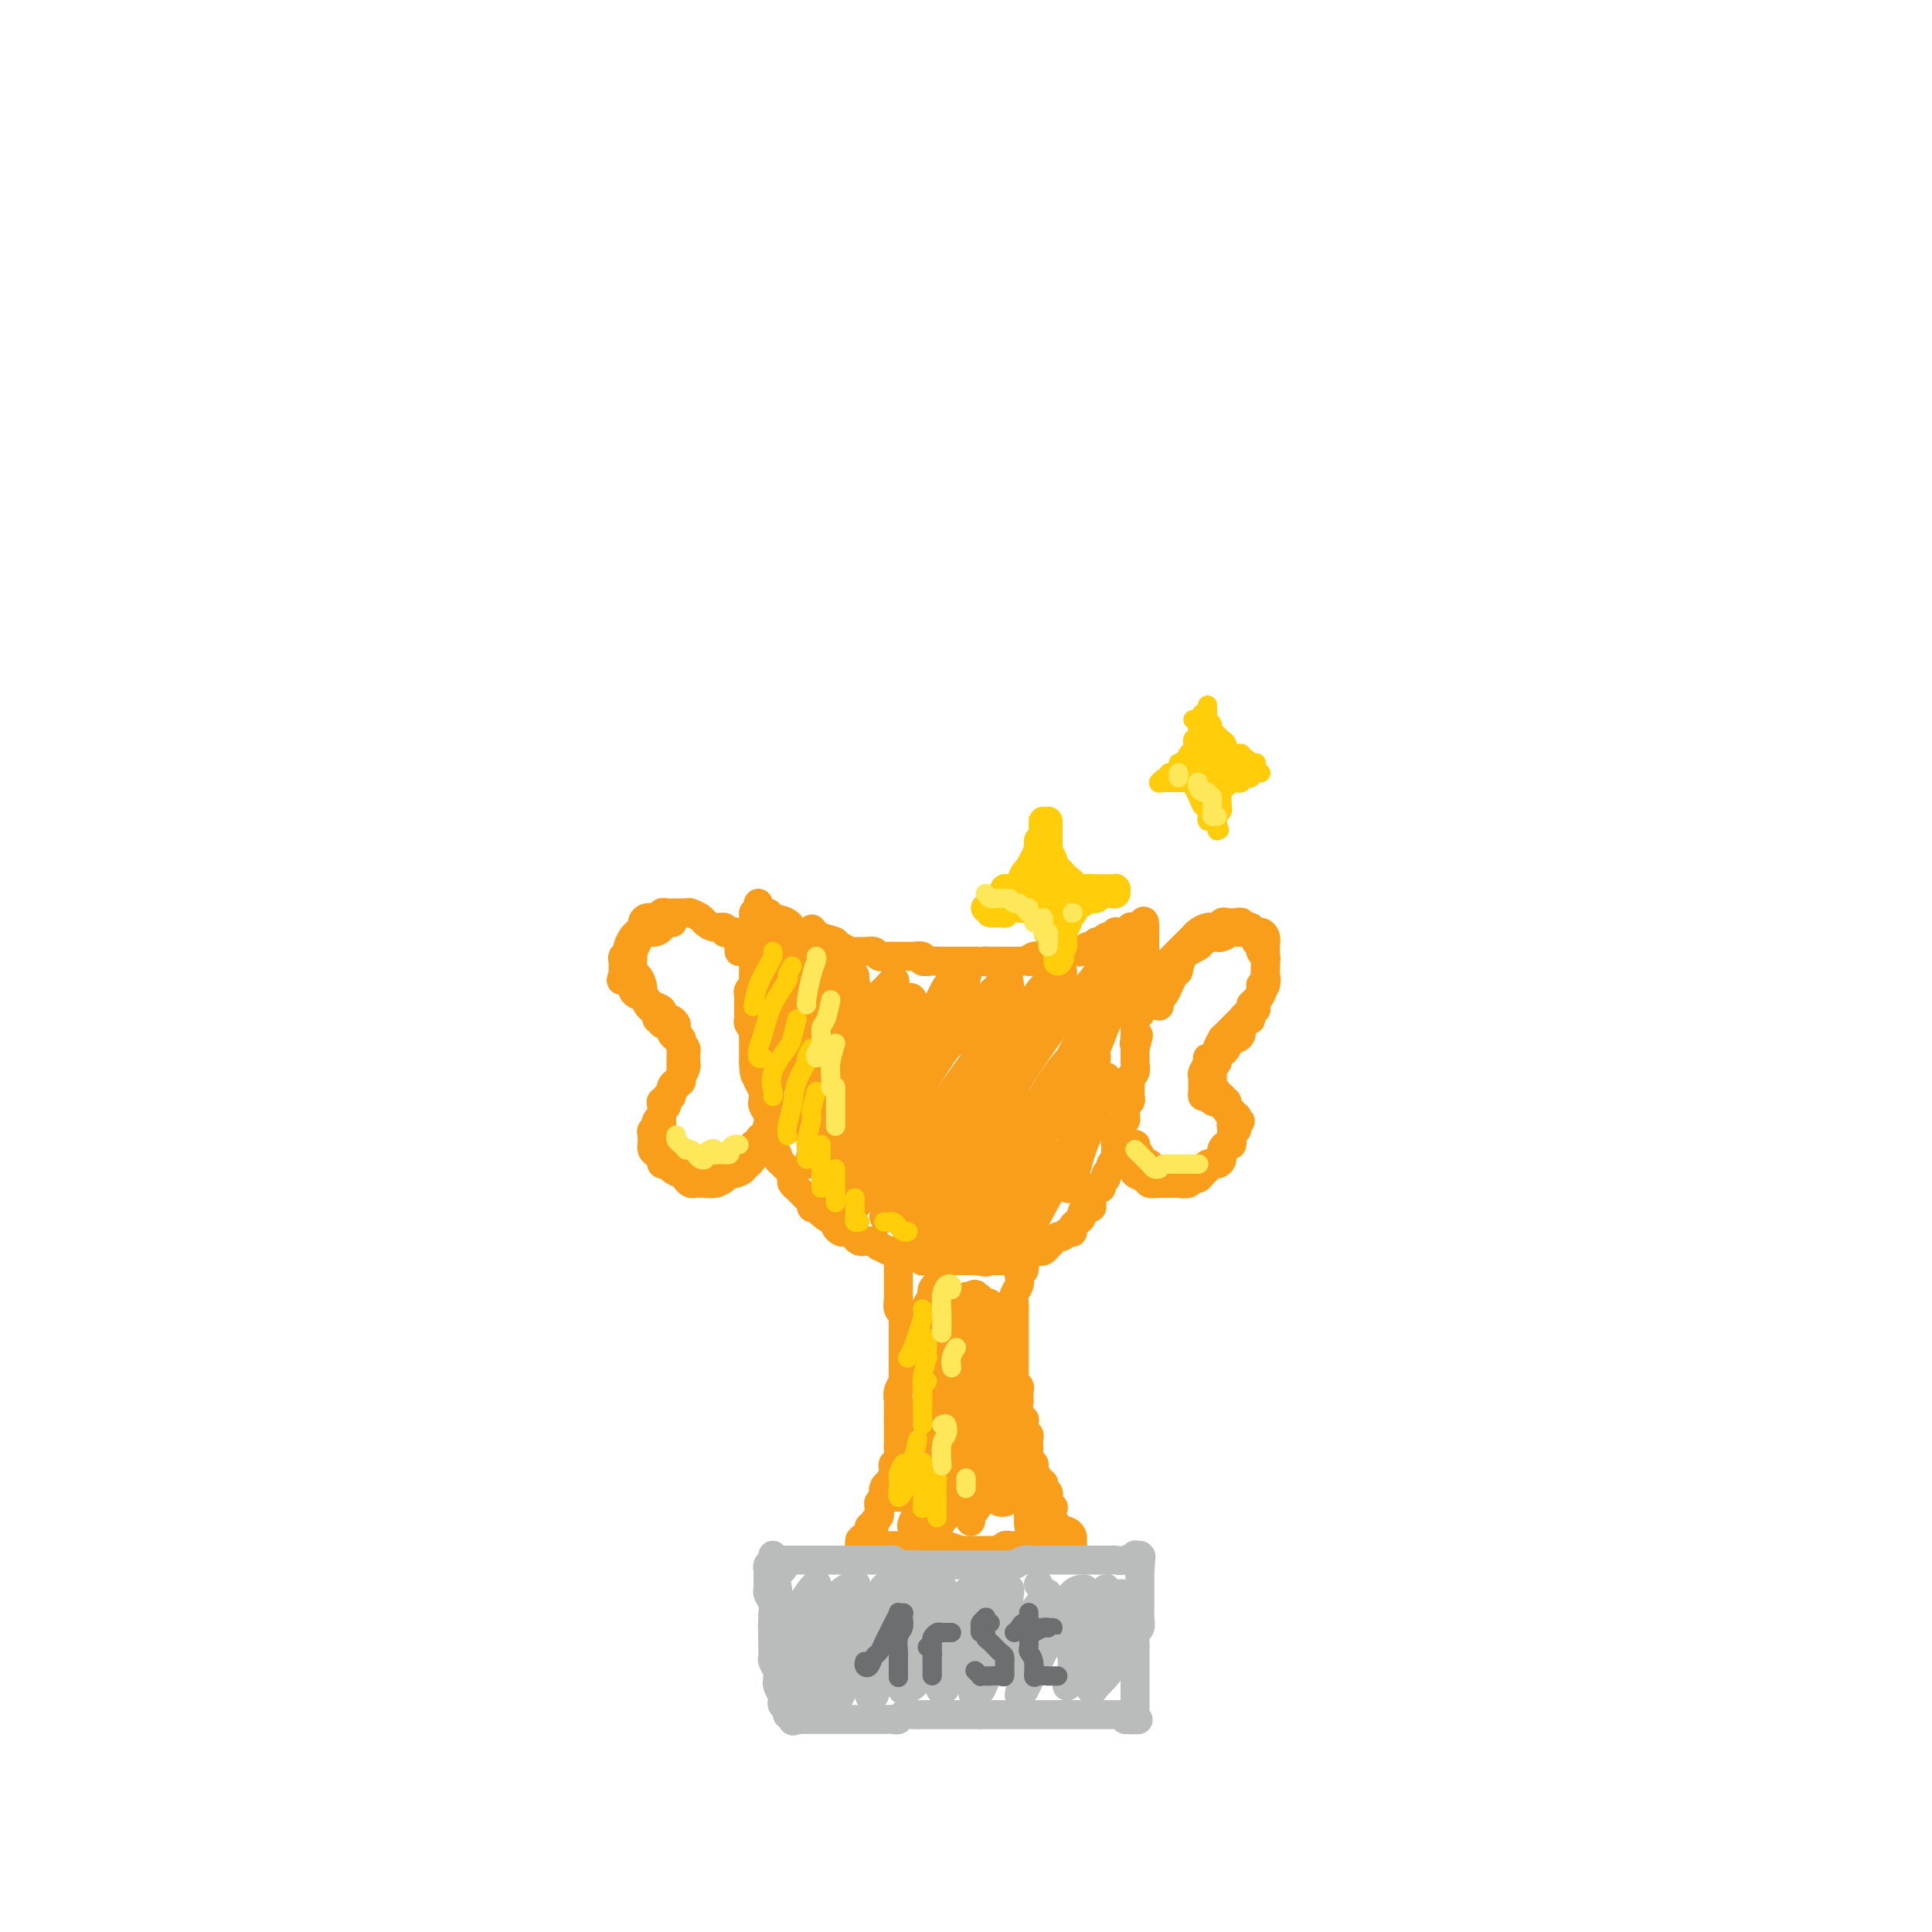<svg viewBox='0 0 400 400' version='1.1' xmlns='http://www.w3.org/2000/svg' xmlns:xlink='http://www.w3.org/1999/xlink'><g fill='none' stroke='#F99E1B' stroke-width='6' stroke-linecap='round' stroke-linejoin='round'><path d='M156,189c0.000,0.331 0.000,0.663 0,1c-0.000,0.337 -0.000,0.681 0,1c0.000,0.319 0.000,0.614 0,1c-0.000,0.386 -0.000,0.864 0,1c0.000,0.136 0.000,-0.070 0,0c-0.000,0.070 -0.000,0.414 0,1c0.000,0.586 0.000,1.413 0,2c-0.000,0.587 -0.000,0.935 0,1c0.000,0.065 0.000,-0.151 0,0c-0.000,0.151 -0.000,0.670 0,1c0.000,0.330 0.001,0.470 0,1c-0.001,0.530 -0.004,1.451 0,2c0.004,0.549 0.015,0.725 0,1c-0.015,0.275 -0.057,0.647 0,1c0.057,0.353 0.211,0.686 0,1c-0.211,0.314 -0.789,0.608 -1,1c-0.211,0.392 -0.057,0.882 0,1c0.057,0.118 0.015,-0.136 0,0c-0.015,0.136 -0.004,0.663 0,1c0.004,0.337 0.000,0.486 0,1c-0.000,0.514 0.004,1.395 0,2c-0.004,0.605 -0.015,0.936 0,1c0.015,0.064 0.057,-0.137 0,0c-0.057,0.137 -0.211,0.614 0,1c0.211,0.386 0.789,0.681 1,1c0.211,0.319 0.057,0.663 0,1c-0.057,0.337 -0.015,0.668 0,1c0.015,0.332 0.004,0.666 0,1c-0.004,0.334 -0.001,0.667 0,1c0.001,0.333 0.000,0.667 0,1c-0.000,0.333 -0.000,0.667 0,1c0.000,0.333 0.000,0.667 0,1'/><path d='M156,220c0.228,4.919 0.797,1.717 1,1c0.203,-0.717 0.040,1.051 0,2c-0.040,0.949 0.042,1.081 0,1c-0.042,-0.081 -0.208,-0.373 0,0c0.208,0.373 0.792,1.412 1,2c0.208,0.588 0.042,0.726 0,1c-0.042,0.274 0.040,0.686 0,1c-0.040,0.314 -0.203,0.532 0,1c0.203,0.468 0.772,1.186 1,2c0.228,0.814 0.114,1.723 0,2c-0.114,0.277 -0.227,-0.080 0,0c0.227,0.080 0.793,0.595 1,1c0.207,0.405 0.054,0.700 0,1c-0.054,0.300 -0.011,0.605 0,1c0.011,0.395 -0.012,0.879 0,1c0.012,0.121 0.060,-0.121 0,0c-0.060,0.121 -0.227,0.606 0,1c0.227,0.394 0.848,0.697 1,1c0.152,0.303 -0.166,0.606 0,1c0.166,0.394 0.815,0.879 1,1c0.185,0.121 -0.095,-0.123 0,0c0.095,0.123 0.565,0.611 1,1c0.435,0.389 0.834,0.678 1,1c0.166,0.322 0.100,0.678 0,1c-0.100,0.322 -0.234,0.611 0,1c0.234,0.389 0.837,0.877 1,1c0.163,0.123 -0.115,-0.121 0,0c0.115,0.121 0.622,0.607 1,1c0.378,0.393 0.627,0.693 1,1c0.373,0.307 0.870,0.621 1,1c0.130,0.379 -0.106,0.823 0,1c0.106,0.177 0.553,0.089 1,0'/><path d='M169,250c1.437,1.881 1.029,1.082 1,1c-0.029,-0.082 0.319,0.553 1,1c0.681,0.447 1.693,0.708 2,1c0.307,0.292 -0.090,0.617 0,1c0.090,0.383 0.668,0.824 1,1c0.332,0.176 0.418,0.085 1,0c0.582,-0.085 1.662,-0.166 2,0c0.338,0.166 -0.064,0.579 0,1c0.064,0.421 0.596,0.849 1,1c0.404,0.151 0.681,0.025 1,0c0.319,-0.025 0.681,0.049 1,0c0.319,-0.049 0.596,-0.223 1,0c0.404,0.223 0.934,0.843 1,1c0.066,0.157 -0.333,-0.150 0,0c0.333,0.150 1.399,0.759 2,1c0.601,0.241 0.737,0.116 1,0c0.263,-0.116 0.653,-0.224 1,0c0.347,0.224 0.651,0.778 1,1c0.349,0.222 0.741,0.112 1,0c0.259,-0.112 0.384,-0.226 1,0c0.616,0.226 1.724,0.793 2,1c0.276,0.207 -0.280,0.056 0,0c0.280,-0.056 1.398,-0.015 2,0c0.602,0.015 0.690,0.004 1,0c0.310,-0.004 0.842,-0.001 1,0c0.158,0.001 -0.059,0.000 0,0c0.059,-0.000 0.392,-0.000 1,0c0.608,0.000 1.489,0.000 2,0c0.511,-0.000 0.652,-0.000 1,0c0.348,0.000 0.901,0.000 1,0c0.099,-0.000 -0.258,-0.000 0,0c0.258,0.000 1.129,0.000 2,0'/><path d='M202,261c3.737,0.619 1.578,0.166 1,0c-0.578,-0.166 0.423,-0.044 1,0c0.577,0.044 0.728,0.012 1,0c0.272,-0.012 0.664,-0.003 1,0c0.336,0.003 0.615,0.002 1,0c0.385,-0.002 0.877,-0.004 1,0c0.123,0.004 -0.122,0.015 0,0c0.122,-0.015 0.611,-0.056 1,0c0.389,0.056 0.678,0.207 1,0c0.322,-0.207 0.678,-0.773 1,-1c0.322,-0.227 0.611,-0.114 1,0c0.389,0.114 0.877,0.228 1,0c0.123,-0.228 -0.121,-0.797 0,-1c0.121,-0.203 0.606,-0.040 1,0c0.394,0.040 0.697,-0.045 1,0c0.303,0.045 0.606,0.218 1,0c0.394,-0.218 0.879,-0.828 1,-1c0.121,-0.172 -0.123,0.094 0,0c0.123,-0.094 0.611,-0.547 1,-1c0.389,-0.453 0.679,-0.905 1,-1c0.321,-0.095 0.674,0.168 1,0c0.326,-0.168 0.626,-0.766 1,-1c0.374,-0.234 0.822,-0.104 1,0c0.178,0.104 0.085,0.183 0,0c-0.085,-0.183 -0.164,-0.627 0,-1c0.164,-0.373 0.569,-0.674 1,-1c0.431,-0.326 0.886,-0.678 1,-1c0.114,-0.322 -0.113,-0.614 0,-1c0.113,-0.386 0.566,-0.866 1,-1c0.434,-0.134 0.848,0.079 1,0c0.152,-0.079 0.044,-0.451 0,-1c-0.044,-0.549 -0.022,-1.274 0,-2'/><path d='M226,247c1.553,-1.941 0.937,-1.294 1,-1c0.063,0.294 0.806,0.233 1,0c0.194,-0.233 -0.159,-0.640 0,-1c0.159,-0.360 0.831,-0.674 1,-1c0.169,-0.326 -0.165,-0.665 0,-1c0.165,-0.335 0.829,-0.667 1,-1c0.171,-0.333 -0.150,-0.668 0,-1c0.150,-0.332 0.773,-0.663 1,-1c0.227,-0.337 0.060,-0.681 0,-1c-0.060,-0.319 -0.012,-0.614 0,-1c0.012,-0.386 -0.010,-0.864 0,-1c0.010,-0.136 0.054,0.069 0,0c-0.054,-0.069 -0.207,-0.414 0,-1c0.207,-0.586 0.773,-1.414 1,-2c0.227,-0.586 0.114,-0.931 0,-1c-0.114,-0.069 -0.228,0.136 0,0c0.228,-0.136 0.797,-0.614 1,-1c0.203,-0.386 0.040,-0.681 0,-1c-0.040,-0.319 0.042,-0.663 0,-1c-0.042,-0.337 -0.207,-0.668 0,-1c0.207,-0.332 0.788,-0.666 1,-1c0.212,-0.334 0.056,-0.667 0,-1c-0.056,-0.333 -0.011,-0.666 0,-1c0.011,-0.334 -0.011,-0.670 0,-1c0.011,-0.330 0.056,-0.653 0,-1c-0.056,-0.347 -0.211,-0.719 0,-1c0.211,-0.281 0.789,-0.473 1,-1c0.211,-0.527 0.057,-1.389 0,-2c-0.057,-0.611 -0.015,-0.972 0,-1c0.015,-0.028 0.004,0.278 0,0c-0.004,-0.278 -0.002,-1.139 0,-2'/><path d='M235,217c1.392,-4.799 0.373,-1.796 0,-1c-0.373,0.796 -0.100,-0.614 0,-1c0.100,-0.386 0.027,0.251 0,0c-0.027,-0.251 -0.008,-1.392 0,-2c0.008,-0.608 0.006,-0.684 0,-1c-0.006,-0.316 -0.016,-0.872 0,-1c0.016,-0.128 0.057,0.173 0,0c-0.057,-0.173 -0.211,-0.820 0,-1c0.211,-0.180 0.789,0.106 1,0c0.211,-0.106 0.057,-0.606 0,-1c-0.057,-0.394 -0.015,-0.683 0,-1c0.015,-0.317 0.004,-0.662 0,-1c-0.004,-0.338 -0.001,-0.669 0,-1c0.001,-0.331 0.001,-0.662 0,-1c-0.001,-0.338 -0.001,-0.682 0,-1c0.001,-0.318 0.004,-0.610 0,-1c-0.004,-0.390 -0.015,-0.878 0,-1c0.015,-0.122 0.057,0.122 0,0c-0.057,-0.122 -0.211,-0.611 0,-1c0.211,-0.389 0.789,-0.678 1,-1c0.211,-0.322 0.057,-0.678 0,-1c-0.057,-0.322 -0.015,-0.611 0,-1c0.015,-0.389 0.004,-0.877 0,-1c-0.004,-0.123 -0.001,0.121 0,0c0.001,-0.121 0.000,-0.607 0,-1c-0.000,-0.393 -0.000,-0.693 0,-1c0.000,-0.307 0.000,-0.621 0,-1c-0.000,-0.379 -0.000,-0.823 0,-1c0.000,-0.177 0.000,-0.089 0,0'/><path d='M237,193c0.143,-3.940 -0.500,-1.792 -1,-1c-0.500,0.792 -0.857,0.226 -1,0c-0.143,-0.226 -0.071,-0.113 0,0'/><path d='M157,187c0.058,0.302 0.117,0.604 0,1c-0.117,0.396 -0.408,0.884 0,1c0.408,0.116 1.517,-0.142 2,0c0.483,0.142 0.340,0.682 1,1c0.660,0.318 2.122,0.414 3,1c0.878,0.586 1.173,1.664 2,2c0.827,0.336 2.185,-0.069 3,0c0.815,0.069 1.087,0.611 2,1c0.913,0.389 2.467,0.626 3,1c0.533,0.374 0.043,0.885 0,1c-0.043,0.115 0.359,-0.166 1,0c0.641,0.166 1.519,0.780 2,1c0.481,0.220 0.565,0.045 1,0c0.435,-0.045 1.220,0.041 2,0c0.780,-0.041 1.553,-0.207 2,0c0.447,0.207 0.568,0.788 1,1c0.432,0.212 1.177,0.057 2,0c0.823,-0.057 1.725,-0.015 2,0c0.275,0.015 -0.076,0.003 0,0c0.076,-0.003 0.579,0.003 1,0c0.421,-0.003 0.760,-0.015 1,0c0.240,0.015 0.383,0.057 1,0c0.617,-0.057 1.710,-0.211 2,0c0.290,0.211 -0.222,0.789 0,1c0.222,0.211 1.177,0.057 2,0c0.823,-0.057 1.515,-0.015 2,0c0.485,0.015 0.762,0.004 1,0c0.238,-0.004 0.435,-0.001 1,0c0.565,0.001 1.498,0.000 2,0c0.502,-0.000 0.572,-0.000 1,0c0.428,0.000 1.214,0.000 2,0'/><path d='M202,199c4.443,0.309 2.552,0.083 2,0c-0.552,-0.083 0.236,-0.022 1,0c0.764,0.022 1.505,0.006 2,0c0.495,-0.006 0.745,-0.001 1,0c0.255,0.001 0.515,-0.004 1,0c0.485,0.004 1.194,0.015 2,0c0.806,-0.015 1.707,-0.057 2,0c0.293,0.057 -0.023,0.211 0,0c0.023,-0.211 0.386,-0.788 1,-1c0.614,-0.212 1.478,-0.061 2,0c0.522,0.061 0.703,0.030 1,0c0.297,-0.030 0.709,-0.061 1,0c0.291,0.061 0.459,0.214 1,0c0.541,-0.214 1.454,-0.793 2,-1c0.546,-0.207 0.724,-0.040 1,0c0.276,0.040 0.651,-0.046 1,0c0.349,0.046 0.671,0.224 1,0c0.329,-0.224 0.666,-0.849 1,-1c0.334,-0.151 0.667,0.171 1,0c0.333,-0.171 0.668,-0.834 1,-1c0.332,-0.166 0.662,0.166 1,0c0.338,-0.166 0.683,-0.829 1,-1c0.317,-0.171 0.606,0.150 1,0c0.394,-0.150 0.893,-0.771 1,-1c0.107,-0.229 -0.178,-0.065 0,0c0.178,0.065 0.818,0.031 1,0c0.182,-0.031 -0.096,-0.060 0,0c0.096,0.060 0.564,0.208 1,0c0.436,-0.208 0.839,-0.774 1,-1c0.161,-0.226 0.081,-0.113 0,0'/><path d='M162,198c0.398,-0.774 0.796,-1.547 1,-2c0.204,-0.453 0.213,-0.585 0,-1c-0.213,-0.415 -0.649,-1.111 -1,-1c-0.351,0.111 -0.616,1.031 -1,2c-0.384,0.969 -0.887,1.989 -1,3c-0.113,1.011 0.162,2.015 0,3c-0.162,0.985 -0.762,1.952 -1,3c-0.238,1.048 -0.113,2.179 0,2c0.113,-0.179 0.214,-1.667 1,-3c0.786,-1.333 2.257,-2.511 3,-3c0.743,-0.489 0.759,-0.289 1,-1c0.241,-0.711 0.708,-2.334 1,-3c0.292,-0.666 0.408,-0.375 1,-1c0.592,-0.625 1.659,-2.167 2,-3c0.341,-0.833 -0.046,-0.959 0,0c0.046,0.959 0.524,3.002 0,5c-0.524,1.998 -2.051,3.950 -3,6c-0.949,2.050 -1.320,4.196 -2,6c-0.680,1.804 -1.670,3.264 -2,4c-0.330,0.736 -0.002,0.749 0,1c0.002,0.251 -0.323,0.741 0,0c0.323,-0.741 1.295,-2.713 2,-4c0.705,-1.287 1.145,-1.888 2,-3c0.855,-1.112 2.126,-2.734 3,-4c0.874,-1.266 1.350,-2.175 2,-3c0.650,-0.825 1.473,-1.566 2,-2c0.527,-0.434 0.757,-0.562 1,0c0.243,0.562 0.499,1.815 0,3c-0.499,1.185 -1.753,2.303 -3,4c-1.247,1.697 -2.486,3.974 -3,5c-0.514,1.026 -0.303,0.801 -1,2c-0.697,1.199 -2.303,3.823 -3,5c-0.697,1.177 -0.485,0.908 -1,2c-0.515,1.092 -1.758,3.546 -3,6'/><path d='M159,226c-2.175,4.061 -0.614,2.215 0,1c0.614,-1.215 0.280,-1.799 1,-3c0.720,-1.201 2.494,-3.020 4,-5c1.506,-1.980 2.743,-4.121 4,-6c1.257,-1.879 2.534,-3.497 4,-5c1.466,-1.503 3.119,-2.890 4,-4c0.881,-1.110 0.988,-1.941 1,-2c0.012,-0.059 -0.071,0.656 0,1c0.071,0.344 0.295,0.319 0,1c-0.295,0.681 -1.108,2.070 -2,4c-0.892,1.930 -1.863,4.401 -3,7c-1.137,2.599 -2.441,5.327 -4,8c-1.559,2.673 -3.373,5.290 -4,7c-0.627,1.710 -0.069,2.511 0,3c0.069,0.489 -0.353,0.664 0,0c0.353,-0.664 1.479,-2.169 2,-3c0.521,-0.831 0.436,-0.988 1,-2c0.564,-1.012 1.776,-2.878 3,-5c1.224,-2.122 2.459,-4.500 4,-7c1.541,-2.500 3.387,-5.122 5,-7c1.613,-1.878 2.992,-3.012 4,-4c1.008,-0.988 1.646,-1.828 2,-2c0.354,-0.172 0.423,0.326 0,1c-0.423,0.674 -1.339,1.526 -2,3c-0.661,1.474 -1.068,3.572 -2,6c-0.932,2.428 -2.390,5.187 -4,8c-1.610,2.813 -3.372,5.679 -4,7c-0.628,1.321 -0.122,1.097 -1,3c-0.878,1.903 -3.141,5.933 -4,8c-0.859,2.067 -0.313,2.173 0,2c0.313,-0.173 0.393,-0.624 1,-2c0.607,-1.376 1.740,-3.678 3,-6c1.260,-2.322 2.646,-4.663 4,-7c1.354,-2.337 2.677,-4.668 4,-7'/><path d='M180,219c2.821,-4.377 3.875,-5.321 5,-7c1.125,-1.679 2.322,-4.094 3,-5c0.678,-0.906 0.838,-0.303 1,0c0.162,0.303 0.327,0.306 0,1c-0.327,0.694 -1.146,2.080 -2,4c-0.854,1.920 -1.743,4.375 -3,7c-1.257,2.625 -2.881,5.421 -5,9c-2.119,3.579 -4.732,7.941 -6,11c-1.268,3.059 -1.190,4.816 -1,6c0.190,1.184 0.491,1.795 1,1c0.509,-0.795 1.226,-2.996 2,-5c0.774,-2.004 1.604,-3.813 3,-6c1.396,-2.187 3.359,-4.754 4,-6c0.641,-1.246 -0.041,-1.170 1,-3c1.041,-1.830 3.806,-5.565 6,-9c2.194,-3.435 3.818,-6.570 5,-9c1.182,-2.430 1.922,-4.154 3,-5c1.078,-0.846 2.493,-0.815 3,-1c0.507,-0.185 0.104,-0.587 0,0c-0.104,0.587 0.090,2.164 -1,4c-1.090,1.836 -3.463,3.930 -4,5c-0.537,1.070 0.762,1.115 0,3c-0.762,1.885 -3.587,5.611 -6,10c-2.413,4.389 -4.415,9.441 -7,14c-2.585,4.559 -5.753,8.626 -7,11c-1.247,2.374 -0.573,3.055 0,3c0.573,-0.055 1.044,-0.846 2,-2c0.956,-1.154 2.398,-2.669 4,-5c1.602,-2.331 3.364,-5.476 5,-9c1.636,-3.524 3.146,-7.428 5,-11c1.854,-3.572 4.054,-6.813 5,-8c0.946,-1.187 0.639,-0.320 2,-2c1.361,-1.680 4.389,-5.909 6,-8c1.611,-2.091 1.806,-2.046 2,-2'/><path d='M206,205c4.978,-7.440 1.923,-2.538 1,-1c-0.923,1.538 0.286,-0.286 1,-1c0.714,-0.714 0.934,-0.316 1,1c0.066,1.316 -0.021,3.550 -1,6c-0.979,2.450 -2.851,5.115 -5,8c-2.149,2.885 -4.574,5.990 -7,10c-2.426,4.010 -4.852,8.924 -7,13c-2.148,4.076 -4.019,7.315 -5,9c-0.981,1.685 -1.072,1.817 -1,2c0.072,0.183 0.309,0.416 1,0c0.691,-0.416 1.838,-1.481 2,-2c0.162,-0.519 -0.659,-0.490 0,-2c0.659,-1.510 2.799,-4.558 5,-8c2.201,-3.442 4.463,-7.280 7,-11c2.537,-3.720 5.349,-7.324 8,-11c2.651,-3.676 5.140,-7.423 7,-10c1.860,-2.577 3.091,-3.982 4,-5c0.909,-1.018 1.496,-1.648 2,-2c0.504,-0.352 0.925,-0.426 1,0c0.075,0.426 -0.196,1.350 -1,3c-0.804,1.650 -2.140,4.024 -4,7c-1.860,2.976 -4.244,6.554 -7,11c-2.756,4.446 -5.884,9.760 -9,15c-3.116,5.240 -6.220,10.407 -8,14c-1.780,3.593 -2.236,5.613 -2,6c0.236,0.387 1.162,-0.858 2,-2c0.838,-1.142 1.586,-2.180 3,-4c1.414,-1.820 3.495,-4.422 5,-7c1.505,-2.578 2.436,-5.132 3,-6c0.564,-0.868 0.763,-0.051 2,-2c1.237,-1.949 3.514,-6.666 6,-11c2.486,-4.334 5.182,-8.285 8,-12c2.818,-3.715 5.759,-7.192 8,-10c2.241,-2.808 3.783,-4.945 5,-6c1.217,-1.055 2.108,-1.027 3,-1'/><path d='M234,196c2.778,-2.791 1.724,-1.269 1,0c-0.724,1.269 -1.116,2.283 -2,4c-0.884,1.717 -2.260,4.135 -3,5c-0.740,0.865 -0.846,0.175 -2,2c-1.154,1.825 -3.357,6.166 -6,11c-2.643,4.834 -5.725,10.163 -9,15c-3.275,4.837 -6.744,9.182 -8,11c-1.256,1.818 -0.298,1.109 -1,3c-0.702,1.891 -3.063,6.384 -4,8c-0.937,1.616 -0.448,0.357 0,-1c0.448,-1.357 0.857,-2.811 2,-5c1.143,-2.189 3.021,-5.113 5,-8c1.979,-2.887 4.057,-5.737 6,-9c1.943,-3.263 3.749,-6.940 6,-10c2.251,-3.060 4.946,-5.504 6,-7c1.054,-1.496 0.466,-2.046 1,-3c0.534,-0.954 2.190,-2.313 3,-3c0.810,-0.687 0.774,-0.703 1,-1c0.226,-0.297 0.714,-0.874 1,-1c0.286,-0.126 0.369,0.198 0,1c-0.369,0.802 -1.190,2.082 -2,4c-0.810,1.918 -1.608,4.473 -3,7c-1.392,2.527 -3.377,5.026 -6,9c-2.623,3.974 -5.882,9.422 -9,14c-3.118,4.578 -6.093,8.287 -7,10c-0.907,1.713 0.254,1.431 0,2c-0.254,0.569 -1.925,1.990 -2,2c-0.075,0.010 1.445,-1.391 2,-2c0.555,-0.609 0.145,-0.425 1,-2c0.855,-1.575 2.976,-4.909 5,-8c2.024,-3.091 3.952,-5.940 6,-9c2.048,-3.060 4.217,-6.333 6,-9c1.783,-2.667 3.179,-4.728 4,-6c0.821,-1.272 1.065,-1.753 1,-1c-0.065,0.753 -0.441,2.741 -1,5c-0.559,2.259 -1.303,4.788 -2,7c-0.697,2.212 -1.349,4.106 -2,6'/><path d='M222,237c-0.876,2.740 -1.066,1.089 -2,2c-0.934,0.911 -2.611,4.385 -3,6c-0.389,1.615 0.510,1.371 0,2c-0.510,0.629 -2.429,2.129 -3,3c-0.571,0.871 0.205,1.111 1,0c0.795,-1.111 1.608,-3.572 3,-6c1.392,-2.428 3.364,-4.822 5,-7c1.636,-2.178 2.936,-4.139 3,-4c0.064,0.139 -1.106,2.377 -2,5c-0.894,2.623 -1.510,5.629 -2,7c-0.490,1.371 -0.854,1.106 -1,1c-0.146,-0.106 -0.073,-0.053 0,0'/><path d='M239,204c-0.125,-0.328 -0.251,-0.655 0,-1c0.251,-0.345 0.878,-0.707 1,-1c0.122,-0.293 -0.262,-0.516 0,-1c0.262,-0.484 1.169,-1.229 2,-2c0.831,-0.771 1.588,-1.570 2,-2c0.412,-0.430 0.481,-0.493 1,-1c0.519,-0.507 1.487,-1.460 2,-2c0.513,-0.540 0.570,-0.667 1,-1c0.430,-0.333 1.232,-0.874 2,-1c0.768,-0.126 1.502,0.161 2,0c0.498,-0.161 0.760,-0.772 1,-1c0.240,-0.228 0.460,-0.075 1,0c0.540,0.075 1.402,0.072 2,0c0.598,-0.072 0.934,-0.211 1,0c0.066,0.211 -0.137,0.774 0,1c0.137,0.226 0.615,0.115 1,0c0.385,-0.115 0.678,-0.234 1,0c0.322,0.234 0.675,0.823 1,1c0.325,0.177 0.623,-0.057 1,0c0.377,0.057 0.833,0.404 1,1c0.167,0.596 0.044,1.440 0,2c-0.044,0.560 -0.011,0.836 0,1c0.011,0.164 -0.001,0.215 0,1c0.001,0.785 0.015,2.304 0,3c-0.015,0.696 -0.060,0.568 0,1c0.060,0.432 0.223,1.425 0,2c-0.223,0.575 -0.833,0.731 -1,1c-0.167,0.269 0.109,0.649 0,1c-0.109,0.351 -0.603,0.672 -1,1c-0.397,0.328 -0.699,0.664 -1,1'/><path d='M259,208c-0.626,2.555 -0.693,1.941 -1,2c-0.307,0.059 -0.856,0.789 -1,1c-0.144,0.211 0.115,-0.097 0,0c-0.115,0.097 -0.604,0.598 -1,1c-0.396,0.402 -0.699,0.703 -1,1c-0.301,0.297 -0.602,0.590 -1,1c-0.398,0.410 -0.894,0.937 -1,1c-0.106,0.063 0.178,-0.337 0,0c-0.178,0.337 -0.817,1.413 -1,2c-0.183,0.587 0.091,0.686 0,1c-0.091,0.314 -0.546,0.843 -1,1c-0.454,0.157 -0.906,-0.059 -1,0c-0.094,0.059 0.171,0.393 0,1c-0.171,0.607 -0.778,1.486 -1,2c-0.222,0.514 -0.059,0.662 0,1c0.059,0.338 0.015,0.865 0,1c-0.015,0.135 -0.001,-0.123 0,0c0.001,0.123 -0.011,0.625 0,1c0.011,0.375 0.044,0.623 0,1c-0.044,0.377 -0.165,0.885 0,1c0.165,0.115 0.618,-0.161 1,0c0.382,0.161 0.695,0.760 1,1c0.305,0.240 0.603,0.120 1,0c0.397,-0.120 0.894,-0.239 1,0c0.106,0.239 -0.178,0.837 0,1c0.178,0.163 0.817,-0.110 1,0c0.183,0.110 -0.091,0.603 0,1c0.091,0.397 0.545,0.699 1,1'/><path d='M255,231c0.927,1.720 0.244,2.020 0,2c-0.244,-0.020 -0.050,-0.360 0,0c0.050,0.360 -0.043,1.420 0,2c0.043,0.580 0.223,0.680 0,1c-0.223,0.320 -0.847,0.859 -1,1c-0.153,0.141 0.166,-0.116 0,0c-0.166,0.116 -0.818,0.604 -1,1c-0.182,0.396 0.106,0.699 0,1c-0.106,0.301 -0.607,0.602 -1,1c-0.393,0.398 -0.679,0.895 -1,1c-0.321,0.105 -0.677,-0.183 -1,0c-0.323,0.183 -0.611,0.837 -1,1c-0.389,0.163 -0.877,-0.167 -1,0c-0.123,0.167 0.121,0.829 0,1c-0.121,0.171 -0.606,-0.150 -1,0c-0.394,0.150 -0.697,0.772 -1,1c-0.303,0.228 -0.606,0.061 -1,0c-0.394,-0.061 -0.879,-0.015 -1,0c-0.121,0.015 0.121,0.000 0,0c-0.121,-0.000 -0.607,0.015 -1,0c-0.393,-0.015 -0.693,-0.061 -1,0c-0.307,0.061 -0.621,0.227 -1,0c-0.379,-0.227 -0.823,-0.849 -1,-1c-0.177,-0.151 -0.086,0.170 0,0c0.086,-0.170 0.167,-0.829 0,-1c-0.167,-0.171 -0.584,0.146 -1,0c-0.416,-0.146 -0.833,-0.756 -1,-1c-0.167,-0.244 -0.083,-0.122 0,0'/><path d='M236,241c-0.030,-0.332 -0.060,-0.663 0,-1c0.060,-0.337 0.208,-0.679 0,-1c-0.208,-0.321 -0.774,-0.622 -1,-1c-0.226,-0.378 -0.112,-0.833 0,-1c0.112,-0.167 0.222,-0.045 0,0c-0.222,0.045 -0.778,0.013 -1,0c-0.222,-0.013 -0.111,-0.006 0,0'/><path d='M231,240c0.447,-0.112 0.895,-0.223 1,0c0.105,0.223 -0.131,0.781 0,1c0.131,0.219 0.631,0.100 1,0c0.369,-0.100 0.609,-0.181 1,0c0.391,0.181 0.935,0.623 1,1c0.065,0.377 -0.347,0.690 0,1c0.347,0.310 1.455,0.619 2,1c0.545,0.381 0.527,0.834 1,1c0.473,0.166 1.437,0.045 2,0c0.563,-0.045 0.723,-0.012 1,0c0.277,0.012 0.669,0.004 1,0c0.331,-0.004 0.599,-0.005 1,0c0.401,0.005 0.933,0.016 1,0c0.067,-0.016 -0.333,-0.060 0,0c0.333,0.060 1.399,0.224 2,0c0.601,-0.224 0.739,-0.834 1,-1c0.261,-0.166 0.647,0.114 1,0c0.353,-0.114 0.673,-0.621 1,-1c0.327,-0.379 0.661,-0.630 1,-1c0.339,-0.370 0.682,-0.860 1,-1c0.318,-0.140 0.611,0.068 1,0c0.389,-0.068 0.875,-0.414 1,-1c0.125,-0.586 -0.111,-1.414 0,-2c0.111,-0.586 0.569,-0.931 1,-1c0.431,-0.069 0.834,0.136 1,0c0.166,-0.136 0.096,-0.614 0,-1c-0.096,-0.386 -0.218,-0.681 0,-1c0.218,-0.319 0.777,-0.663 1,-1c0.223,-0.337 0.112,-0.669 0,-1'/><path d='M256,233c1.552,-1.813 0.431,-0.345 0,0c-0.431,0.345 -0.172,-0.432 0,-1c0.172,-0.568 0.257,-0.926 0,-1c-0.257,-0.074 -0.857,0.138 -1,0c-0.143,-0.138 0.172,-0.624 0,-1c-0.172,-0.376 -0.830,-0.641 -1,-1c-0.170,-0.359 0.146,-0.813 0,-1c-0.146,-0.187 -0.756,-0.106 -1,0c-0.244,0.106 -0.122,0.236 0,0c0.122,-0.236 0.243,-0.838 0,-1c-0.243,-0.162 -0.850,0.115 -1,0c-0.150,-0.115 0.156,-0.622 0,-1c-0.156,-0.378 -0.774,-0.626 -1,-1c-0.226,-0.374 -0.062,-0.874 0,-1c0.062,-0.126 0.021,0.121 0,0c-0.021,-0.121 -0.020,-0.610 0,-1c0.020,-0.390 0.061,-0.682 0,-1c-0.061,-0.318 -0.224,-0.661 0,-1c0.224,-0.339 0.833,-0.673 1,-1c0.167,-0.327 -0.110,-0.647 0,-1c0.110,-0.353 0.608,-0.738 1,-1c0.392,-0.262 0.679,-0.402 1,-1c0.321,-0.598 0.677,-1.653 1,-2c0.323,-0.347 0.612,0.014 1,0c0.388,-0.014 0.873,-0.404 1,-1c0.127,-0.596 -0.106,-1.399 0,-2c0.106,-0.601 0.549,-1.000 1,-1c0.451,-0.000 0.909,0.399 1,0c0.091,-0.399 -0.186,-1.596 0,-2c0.186,-0.404 0.833,-0.016 1,0c0.167,0.016 -0.147,-0.342 0,-1c0.147,-0.658 0.756,-1.617 1,-2c0.244,-0.383 0.122,-0.192 0,0'/><path d='M261,206c1.486,-2.876 0.202,-2.066 0,-2c-0.202,0.066 0.679,-0.612 1,-1c0.321,-0.388 0.082,-0.485 0,-1c-0.082,-0.515 -0.007,-1.447 0,-2c0.007,-0.553 -0.055,-0.725 0,-1c0.055,-0.275 0.226,-0.651 0,-1c-0.226,-0.349 -0.848,-0.672 -1,-1c-0.152,-0.328 0.167,-0.662 0,-1c-0.167,-0.338 -0.818,-0.679 -1,-1c-0.182,-0.321 0.106,-0.622 0,-1c-0.106,-0.378 -0.605,-0.834 -1,-1c-0.395,-0.166 -0.687,-0.041 -1,0c-0.313,0.041 -0.647,-0.003 -1,0c-0.353,0.003 -0.723,0.053 -1,0c-0.277,-0.053 -0.460,-0.207 -1,0c-0.540,0.207 -1.438,0.776 -2,1c-0.562,0.224 -0.788,0.103 -1,0c-0.212,-0.103 -0.410,-0.188 -1,0c-0.590,0.188 -1.572,0.649 -2,1c-0.428,0.351 -0.303,0.593 -1,1c-0.697,0.407 -2.215,0.979 -3,2c-0.785,1.021 -0.837,2.491 -1,3c-0.163,0.509 -0.436,0.056 -1,1c-0.564,0.944 -1.419,3.284 -2,4c-0.581,0.716 -0.887,-0.192 -1,0c-0.113,0.192 -0.032,1.483 0,2c0.032,0.517 0.016,0.258 0,0'/><path d='M153,197c0.009,-0.342 0.017,-0.684 0,-1c-0.017,-0.316 -0.060,-0.607 0,-1c0.060,-0.393 0.222,-0.889 0,-1c-0.222,-0.111 -0.829,0.162 -1,0c-0.171,-0.162 0.092,-0.761 0,-1c-0.092,-0.239 -0.539,-0.120 -1,0c-0.461,0.120 -0.934,0.240 -1,0c-0.066,-0.240 0.277,-0.838 0,-1c-0.277,-0.162 -1.173,0.114 -2,0c-0.827,-0.114 -1.586,-0.619 -2,-1c-0.414,-0.381 -0.482,-0.638 -1,-1c-0.518,-0.362 -1.487,-0.830 -2,-1c-0.513,-0.170 -0.570,-0.042 -1,0c-0.430,0.042 -1.232,-0.004 -2,0c-0.768,0.004 -1.502,0.057 -2,0c-0.498,-0.057 -0.760,-0.222 -1,0c-0.240,0.222 -0.460,0.833 -1,1c-0.540,0.167 -1.401,-0.111 -2,0c-0.599,0.111 -0.935,0.611 -1,1c-0.065,0.389 0.141,0.668 0,1c-0.141,0.332 -0.630,0.719 -1,1c-0.370,0.281 -0.621,0.456 -1,1c-0.379,0.544 -0.886,1.455 -1,2c-0.114,0.545 0.166,0.723 0,1c-0.166,0.277 -0.776,0.651 -1,1c-0.224,0.349 -0.060,0.671 0,1c0.060,0.329 0.016,0.666 0,1c-0.016,0.334 -0.005,0.667 0,1c0.005,0.333 0.002,0.667 0,1'/><path d='M129,202c-1.075,1.978 0.237,0.424 1,0c0.763,-0.424 0.978,0.282 1,1c0.022,0.718 -0.150,1.449 0,2c0.150,0.551 0.622,0.921 1,1c0.378,0.079 0.661,-0.134 1,0c0.339,0.134 0.735,0.614 1,1c0.265,0.386 0.399,0.677 1,1c0.601,0.323 1.668,0.678 2,1c0.332,0.322 -0.070,0.610 0,1c0.070,0.390 0.611,0.883 1,1c0.389,0.117 0.626,-0.141 1,0c0.374,0.141 0.885,0.682 1,1c0.115,0.318 -0.165,0.414 0,1c0.165,0.586 0.776,1.663 1,2c0.224,0.337 0.060,-0.064 0,0c-0.060,0.064 -0.016,0.595 0,1c0.016,0.405 0.004,0.685 0,1c-0.004,0.315 -0.001,0.665 0,1c0.001,0.335 0.001,0.654 0,1c-0.001,0.346 -0.003,0.719 0,1c0.003,0.281 0.011,0.471 0,1c-0.011,0.529 -0.040,1.399 0,2c0.040,0.601 0.150,0.934 0,1c-0.150,0.066 -0.561,-0.136 -1,0c-0.439,0.136 -0.906,0.610 -1,1c-0.094,0.390 0.185,0.695 0,1c-0.185,0.305 -0.833,0.610 -1,1c-0.167,0.390 0.149,0.864 0,1c-0.149,0.136 -0.762,-0.067 -1,0c-0.238,0.067 -0.103,0.403 0,1c0.103,0.597 0.172,1.456 0,2c-0.172,0.544 -0.586,0.772 -1,1'/><path d='M136,232c-0.713,1.411 0.005,0.937 0,1c-0.005,0.063 -0.734,0.661 -1,1c-0.266,0.339 -0.069,0.420 0,1c0.069,0.580 0.008,1.661 0,2c-0.008,0.339 0.035,-0.063 0,0c-0.035,0.063 -0.150,0.590 0,1c0.150,0.410 0.564,0.701 1,1c0.436,0.299 0.894,0.606 1,1c0.106,0.394 -0.139,0.875 0,1c0.139,0.125 0.663,-0.107 1,0c0.337,0.107 0.485,0.554 1,1c0.515,0.446 1.395,0.890 2,1c0.605,0.110 0.935,-0.114 1,0c0.065,0.114 -0.136,0.567 0,1c0.136,0.433 0.609,0.848 1,1c0.391,0.152 0.699,0.041 1,0c0.301,-0.041 0.595,-0.014 1,0c0.405,0.014 0.921,0.014 1,0c0.079,-0.014 -0.278,-0.041 0,0c0.278,0.041 1.193,0.152 2,0c0.807,-0.152 1.508,-0.567 2,-1c0.492,-0.433 0.775,-0.884 1,-1c0.225,-0.116 0.394,0.102 1,0c0.606,-0.102 1.651,-0.525 2,-1c0.349,-0.475 0.002,-1.003 0,-1c-0.002,0.003 0.340,0.537 1,0c0.660,-0.537 1.639,-2.145 2,-3c0.361,-0.855 0.103,-0.959 0,-1c-0.103,-0.041 -0.052,-0.021 0,0'/><path d='M158,235c-0.455,0.311 -0.910,0.622 -1,1c-0.090,0.378 0.184,0.823 0,1c-0.184,0.177 -0.827,0.085 -1,0c-0.173,-0.085 0.123,-0.164 0,0c-0.123,0.164 -0.667,0.569 -1,1c-0.333,0.431 -0.455,0.886 -1,1c-0.545,0.114 -1.512,-0.114 -2,0c-0.488,0.114 -0.498,0.570 -1,1c-0.502,0.430 -1.497,0.833 -2,1c-0.503,0.167 -0.516,0.097 -1,0c-0.484,-0.097 -1.440,-0.221 -2,0c-0.560,0.221 -0.724,0.788 -1,1c-0.276,0.212 -0.666,0.071 -1,0c-0.334,-0.071 -0.614,-0.072 -1,0c-0.386,0.072 -0.877,0.216 -1,0c-0.123,-0.216 0.122,-0.793 0,-1c-0.122,-0.207 -0.611,-0.043 -1,0c-0.389,0.043 -0.679,-0.035 -1,0c-0.321,0.035 -0.675,0.182 -1,0c-0.325,-0.182 -0.623,-0.692 -1,-1c-0.377,-0.308 -0.833,-0.415 -1,-1c-0.167,-0.585 -0.045,-1.649 0,-2c0.045,-0.351 0.012,0.012 0,0c-0.012,-0.012 -0.003,-0.397 0,-1c0.003,-0.603 -0.000,-1.422 0,-2c0.000,-0.578 0.004,-0.914 0,-1c-0.004,-0.086 -0.016,0.079 0,0c0.016,-0.079 0.060,-0.402 0,-1c-0.060,-0.598 -0.222,-1.469 0,-2c0.222,-0.531 0.829,-0.720 1,-1c0.171,-0.280 -0.094,-0.651 0,-1c0.094,-0.349 0.547,-0.674 1,-1'/><path d='M139,227c0.238,-2.566 0.834,-1.983 1,-2c0.166,-0.017 -0.099,-0.636 0,-1c0.099,-0.364 0.563,-0.475 1,-1c0.437,-0.525 0.849,-1.464 1,-2c0.151,-0.536 0.041,-0.668 0,-1c-0.041,-0.332 -0.014,-0.862 0,-1c0.014,-0.138 0.014,0.117 0,0c-0.014,-0.117 -0.041,-0.605 0,-1c0.041,-0.395 0.151,-0.697 0,-1c-0.151,-0.303 -0.561,-0.606 -1,-1c-0.439,-0.394 -0.905,-0.880 -1,-1c-0.095,-0.120 0.181,0.127 0,0c-0.181,-0.127 -0.819,-0.626 -1,-1c-0.181,-0.374 0.096,-0.622 0,-1c-0.096,-0.378 -0.566,-0.885 -1,-1c-0.434,-0.115 -0.834,0.162 -1,0c-0.166,-0.162 -0.100,-0.765 0,-1c0.100,-0.235 0.234,-0.103 0,0c-0.234,0.103 -0.837,0.177 -1,0c-0.163,-0.177 0.114,-0.606 0,-1c-0.114,-0.394 -0.618,-0.752 -1,-1c-0.382,-0.248 -0.641,-0.385 -1,-1c-0.359,-0.615 -0.818,-1.708 -1,-2c-0.182,-0.292 -0.087,0.218 0,0c0.087,-0.218 0.167,-1.162 0,-2c-0.167,-0.838 -0.581,-1.568 -1,-2c-0.419,-0.432 -0.841,-0.567 -1,-1c-0.159,-0.433 -0.054,-1.166 0,-2c0.054,-0.834 0.056,-1.770 0,-2c-0.056,-0.230 -0.169,0.246 0,0c0.169,-0.246 0.620,-1.213 1,-2c0.380,-0.787 0.690,-1.393 1,-2'/><path d='M133,193c0.632,-1.193 1.214,-0.176 2,0c0.786,0.176 1.778,-0.489 2,-1c0.222,-0.511 -0.325,-0.868 0,-1c0.325,-0.132 1.521,-0.038 2,0c0.479,0.038 0.239,0.019 0,0'/><path d='M186,262c0.000,0.446 0.000,0.892 0,1c-0.000,0.108 -0.000,-0.122 0,0c0.000,0.122 0.000,0.595 0,1c-0.000,0.405 -0.001,0.742 0,1c0.001,0.258 0.004,0.436 0,1c-0.004,0.564 -0.015,1.513 0,2c0.015,0.487 0.057,0.510 0,1c-0.057,0.490 -0.211,1.445 0,2c0.211,0.555 0.789,0.708 1,1c0.211,0.292 0.057,0.722 0,1c-0.057,0.278 -0.015,0.403 0,1c0.015,0.597 0.004,1.664 0,2c-0.004,0.336 -0.001,-0.060 0,0c0.001,0.060 0.000,0.574 0,1c-0.000,0.426 -0.000,0.762 0,1c0.000,0.238 0.000,0.378 0,1c-0.000,0.622 -0.000,1.725 0,2c0.000,0.275 0.001,-0.278 0,0c-0.001,0.278 -0.004,1.387 0,2c0.004,0.613 0.015,0.732 0,1c-0.015,0.268 -0.057,0.687 0,1c0.057,0.313 0.211,0.521 0,1c-0.211,0.479 -0.789,1.228 -1,2c-0.211,0.772 -0.057,1.568 0,2c0.057,0.432 0.015,0.501 0,1c-0.015,0.499 -0.004,1.428 0,2c0.004,0.572 0.002,0.786 0,1'/><path d='M186,294c0.000,5.296 0.001,2.536 0,2c-0.001,-0.536 -0.004,1.152 0,2c0.004,0.848 0.015,0.858 0,1c-0.015,0.142 -0.055,0.418 0,1c0.055,0.582 0.207,1.470 0,2c-0.207,0.530 -0.772,0.702 -1,1c-0.228,0.298 -0.117,0.723 0,1c0.117,0.277 0.241,0.406 0,1c-0.241,0.594 -0.848,1.652 -1,2c-0.152,0.348 0.152,-0.013 0,0c-0.152,0.013 -0.759,0.399 -1,1c-0.241,0.601 -0.118,1.418 0,2c0.118,0.582 0.229,0.930 0,1c-0.229,0.070 -0.797,-0.136 -1,0c-0.203,0.136 -0.039,0.615 0,1c0.039,0.385 -0.046,0.677 0,1c0.046,0.323 0.223,0.678 0,1c-0.223,0.322 -0.847,0.611 -1,1c-0.153,0.389 0.166,0.877 0,1c-0.166,0.123 -0.815,-0.120 -1,0c-0.185,0.120 0.094,0.603 0,1c-0.094,0.397 -0.561,0.709 -1,1c-0.439,0.291 -0.850,0.563 -1,1c-0.150,0.437 -0.040,1.041 0,1c0.040,-0.041 0.012,-0.726 0,-1c-0.012,-0.274 -0.006,-0.137 0,0'/><path d='M212,263c0.111,-0.518 0.222,-1.037 0,-1c-0.222,0.037 -0.777,0.628 -1,1c-0.223,0.372 -0.112,0.523 0,1c0.112,0.477 0.226,1.279 0,2c-0.226,0.721 -0.793,1.362 -1,2c-0.207,0.638 -0.056,1.273 0,2c0.056,0.727 0.015,1.545 0,2c-0.015,0.455 -0.004,0.546 0,1c0.004,0.454 0.001,1.272 0,2c-0.001,0.728 -0.000,1.365 0,2c0.000,0.635 0.000,1.269 0,2c-0.000,0.731 -0.001,1.558 0,2c0.001,0.442 0.004,0.500 0,1c-0.004,0.500 -0.015,1.442 0,2c0.015,0.558 0.057,0.732 0,1c-0.057,0.268 -0.211,0.631 0,1c0.211,0.369 0.788,0.745 1,1c0.212,0.255 0.061,0.388 0,1c-0.061,0.612 -0.030,1.703 0,2c0.030,0.297 0.060,-0.201 0,0c-0.060,0.201 -0.208,1.100 0,2c0.208,0.900 0.774,1.799 1,2c0.226,0.201 0.113,-0.298 0,0c-0.113,0.298 -0.226,1.392 0,2c0.226,0.608 0.793,0.730 1,1c0.207,0.270 0.056,0.688 0,1c-0.056,0.312 -0.016,0.518 0,1c0.016,0.482 0.008,1.241 0,2'/><path d='M213,301c0.480,2.792 0.180,1.273 0,1c-0.180,-0.273 -0.240,0.700 0,1c0.240,0.300 0.781,-0.073 1,0c0.219,0.073 0.115,0.593 0,1c-0.115,0.407 -0.241,0.700 0,1c0.241,0.300 0.848,0.606 1,1c0.152,0.394 -0.152,0.875 0,1c0.152,0.125 0.759,-0.106 1,0c0.241,0.106 0.118,0.550 0,1c-0.118,0.450 -0.229,0.908 0,1c0.229,0.092 0.797,-0.182 1,0c0.203,0.182 0.040,0.819 0,1c-0.040,0.181 0.042,-0.095 0,0c-0.042,0.095 -0.207,0.562 0,1c0.207,0.438 0.787,0.849 1,1c0.213,0.151 0.061,0.043 0,0c-0.061,-0.043 -0.030,-0.022 0,0'/><path d='M179,319c0.343,0.423 0.686,0.845 1,1c0.314,0.155 0.599,0.041 1,0c0.401,-0.041 0.918,-0.011 1,0c0.082,0.011 -0.273,0.003 0,0c0.273,-0.003 1.172,-0.001 2,0c0.828,0.001 1.583,0.000 2,0c0.417,-0.000 0.496,-0.000 1,0c0.504,0.000 1.435,0.000 2,0c0.565,-0.000 0.765,-0.001 1,0c0.235,0.001 0.505,0.004 1,0c0.495,-0.004 1.217,-0.015 2,0c0.783,0.015 1.628,0.057 2,0c0.372,-0.057 0.270,-0.211 1,0c0.730,0.211 2.291,0.789 3,1c0.709,0.211 0.568,0.057 1,0c0.432,-0.057 1.439,-0.015 2,0c0.561,0.015 0.675,0.004 1,0c0.325,-0.004 0.861,0.000 1,0c0.139,-0.000 -0.117,-0.004 0,0c0.117,0.004 0.609,0.015 1,0c0.391,-0.015 0.681,-0.057 1,0c0.319,0.057 0.666,0.211 1,0c0.334,-0.211 0.654,-0.789 1,-1c0.346,-0.211 0.719,-0.057 1,0c0.281,0.057 0.470,0.015 1,0c0.530,-0.015 1.403,-0.004 2,0c0.597,0.004 0.920,0.000 1,0c0.080,-0.000 -0.084,0.003 0,0c0.084,-0.003 0.414,-0.011 1,0c0.586,0.011 1.427,0.041 2,0c0.573,-0.041 0.878,-0.155 1,0c0.122,0.155 0.061,0.577 0,1'/><path d='M217,321c6.045,0.293 2.159,0.026 1,0c-1.159,-0.026 0.410,0.189 1,0c0.590,-0.189 0.200,-0.782 0,-1c-0.200,-0.218 -0.212,-0.061 0,0c0.212,0.061 0.646,0.028 1,0c0.354,-0.028 0.628,-0.050 1,0c0.372,0.050 0.843,0.171 1,0c0.157,-0.171 0.002,-0.636 0,-1c-0.002,-0.364 0.151,-0.628 0,-1c-0.151,-0.372 -0.606,-0.851 -1,-1c-0.394,-0.149 -0.726,0.031 -1,0c-0.274,-0.031 -0.489,-0.274 -1,-1c-0.511,-0.726 -1.316,-1.935 -2,-3c-0.684,-1.065 -1.245,-1.987 -2,-3c-0.755,-1.013 -1.703,-2.119 -2,-3c-0.297,-0.881 0.058,-1.537 0,-2c-0.058,-0.463 -0.529,-0.731 -1,-1'/><path d='M212,304c-1.531,-1.539 -0.358,1.612 0,3c0.358,1.388 -0.097,1.013 0,1c0.097,-0.013 0.748,0.336 1,1c0.252,0.664 0.107,1.641 0,3c-0.107,1.359 -0.175,3.098 0,4c0.175,0.902 0.592,0.966 1,1c0.408,0.034 0.805,0.037 1,0c0.195,-0.037 0.187,-0.115 0,-1c-0.187,-0.885 -0.551,-2.578 -1,-4c-0.449,-1.422 -0.981,-2.572 -1,-3c-0.019,-0.428 0.474,-0.132 0,-1c-0.474,-0.868 -1.917,-2.899 -3,-5c-1.083,-2.101 -1.807,-4.273 -2,-5c-0.193,-0.727 0.143,-0.009 0,-1c-0.143,-0.991 -0.767,-3.691 -1,-5c-0.233,-1.309 -0.077,-1.229 0,-1c0.077,0.229 0.073,0.606 0,1c-0.073,0.394 -0.216,0.805 0,2c0.216,1.195 0.790,3.174 1,5c0.210,1.826 0.057,3.498 0,5c-0.057,1.502 -0.019,2.833 0,4c0.019,1.167 0.020,2.169 0,2c-0.020,-0.169 -0.061,-1.509 0,-2c0.061,-0.491 0.223,-0.133 0,-1c-0.223,-0.867 -0.830,-2.958 -1,-5c-0.170,-2.042 0.098,-4.034 0,-6c-0.098,-1.966 -0.561,-3.905 -1,-6c-0.439,-2.095 -0.852,-4.346 -1,-6c-0.148,-1.654 -0.029,-2.711 0,-3c0.029,-0.289 -0.031,0.192 0,2c0.031,1.808 0.152,4.945 0,7c-0.152,2.055 -0.576,3.027 -1,4'/><path d='M204,294c-0.385,2.845 -0.846,3.456 -1,4c-0.154,0.544 0.000,1.020 0,1c-0.000,-0.020 -0.154,-0.535 0,-2c0.154,-1.465 0.616,-3.882 1,-6c0.384,-2.118 0.689,-3.939 1,-6c0.311,-2.061 0.629,-4.361 1,-6c0.371,-1.639 0.797,-2.616 1,-4c0.203,-1.384 0.185,-3.173 0,-3c-0.185,0.173 -0.537,2.309 -1,4c-0.463,1.691 -1.036,2.937 -2,5c-0.964,2.063 -2.319,4.943 -3,7c-0.681,2.057 -0.686,3.291 -1,4c-0.314,0.709 -0.935,0.894 -1,0c-0.065,-0.894 0.428,-2.865 1,-5c0.572,-2.135 1.224,-4.432 2,-6c0.776,-1.568 1.677,-2.407 2,-3c0.323,-0.593 0.069,-0.939 0,-2c-0.069,-1.061 0.047,-2.837 0,-4c-0.047,-1.163 -0.258,-1.712 0,-2c0.258,-0.288 0.983,-0.317 1,0c0.017,0.317 -0.675,0.978 -1,2c-0.325,1.022 -0.284,2.406 -1,4c-0.716,1.594 -2.187,3.398 -3,5c-0.813,1.602 -0.966,3.004 -1,3c-0.034,-0.004 0.051,-1.412 0,-2c-0.051,-0.588 -0.238,-0.355 0,-1c0.238,-0.645 0.903,-2.167 1,-3c0.097,-0.833 -0.372,-0.977 0,-2c0.372,-1.023 1.584,-2.924 2,-4c0.416,-1.076 0.035,-1.328 0,-2c-0.035,-0.672 0.276,-1.763 0,-2c-0.276,-0.237 -1.138,0.382 -2,1'/><path d='M200,269c0.098,-1.841 -0.157,1.057 -1,3c-0.843,1.943 -2.275,2.932 -3,4c-0.725,1.068 -0.744,2.215 -1,3c-0.256,0.785 -0.748,1.209 -1,1c-0.252,-0.209 -0.263,-1.050 0,-2c0.263,-0.950 0.800,-2.007 1,-3c0.200,-0.993 0.065,-1.921 0,-3c-0.065,-1.079 -0.058,-2.309 0,-3c0.058,-0.691 0.169,-0.842 0,-1c-0.169,-0.158 -0.618,-0.324 -1,0c-0.382,0.324 -0.695,1.137 -1,2c-0.305,0.863 -0.600,1.777 -1,2c-0.400,0.223 -0.903,-0.243 -1,0c-0.097,0.243 0.213,1.197 0,2c-0.213,0.803 -0.948,1.456 -1,1c-0.052,-0.456 0.578,-2.022 1,-3c0.422,-0.978 0.636,-1.367 1,-2c0.364,-0.633 0.878,-1.509 1,-2c0.122,-0.491 -0.150,-0.598 0,-1c0.150,-0.402 0.720,-1.101 1,-1c0.280,0.101 0.270,1.001 0,2c-0.270,0.999 -0.801,2.095 -1,3c-0.199,0.905 -0.066,1.617 0,2c0.066,0.383 0.066,0.436 0,1c-0.066,0.564 -0.198,1.639 0,2c0.198,0.361 0.725,0.009 1,0c0.275,-0.009 0.298,0.326 1,0c0.702,-0.326 2.083,-1.311 3,-2c0.917,-0.689 1.369,-1.082 2,-2c0.631,-0.918 1.439,-2.363 2,-3c0.561,-0.637 0.875,-0.468 1,0c0.125,0.468 0.063,1.234 0,2'/><path d='M203,271c1.069,-0.364 -0.259,1.227 -1,2c-0.741,0.773 -0.896,0.727 -1,2c-0.104,1.273 -0.158,3.863 -1,6c-0.842,2.137 -2.471,3.821 -4,6c-1.529,2.179 -2.958,4.854 -4,7c-1.042,2.146 -1.698,3.764 -2,5c-0.302,1.236 -0.250,2.091 0,2c0.250,-0.091 0.698,-1.127 1,-2c0.302,-0.873 0.459,-1.583 1,-3c0.541,-1.417 1.466,-3.542 2,-5c0.534,-1.458 0.677,-2.251 1,-3c0.323,-0.749 0.827,-1.456 1,-2c0.173,-0.544 0.017,-0.925 0,-1c-0.017,-0.075 0.105,0.156 0,1c-0.105,0.844 -0.439,2.302 -1,4c-0.561,1.698 -1.350,3.638 -2,6c-0.650,2.362 -1.161,5.148 -2,7c-0.839,1.852 -2.007,2.770 -3,4c-0.993,1.230 -1.813,2.774 -2,3c-0.187,0.226 0.257,-0.864 1,-2c0.743,-1.136 1.785,-2.319 2,-3c0.215,-0.681 -0.397,-0.861 0,-2c0.397,-1.139 1.803,-3.236 3,-5c1.197,-1.764 2.186,-3.195 3,-4c0.814,-0.805 1.452,-0.984 2,-1c0.548,-0.016 1.004,0.131 1,1c-0.004,0.869 -0.470,2.459 -1,4c-0.530,1.541 -1.126,3.034 -2,5c-0.874,1.966 -2.025,4.407 -3,6c-0.975,1.593 -1.772,2.338 -2,3c-0.228,0.662 0.114,1.239 0,2c-0.114,0.761 -0.685,1.705 -1,2c-0.315,0.295 -0.376,-0.059 0,-1c0.376,-0.941 1.188,-2.471 2,-4'/><path d='M191,311c1.056,-1.651 2.698,-3.277 4,-5c1.302,-1.723 2.266,-3.543 3,-5c0.734,-1.457 1.237,-2.551 2,-3c0.763,-0.449 1.785,-0.254 2,0c0.215,0.254 -0.376,0.565 -1,2c-0.624,1.435 -1.281,3.992 -2,6c-0.719,2.008 -1.499,3.467 -2,4c-0.501,0.533 -0.723,0.141 -1,1c-0.277,0.859 -0.608,2.968 -1,4c-0.392,1.032 -0.845,0.987 -1,1c-0.155,0.013 -0.013,0.083 1,-1c1.013,-1.083 2.898,-3.320 4,-5c1.102,-1.680 1.420,-2.802 2,-4c0.580,-1.198 1.420,-2.471 2,-3c0.580,-0.529 0.899,-0.314 1,0c0.101,0.314 -0.015,0.728 0,1c0.015,0.272 0.162,0.403 0,1c-0.162,0.597 -0.634,1.661 -1,3c-0.366,1.339 -0.627,2.953 -1,4c-0.373,1.047 -0.857,1.528 -1,2c-0.143,0.472 0.055,0.935 0,1c-0.055,0.065 -0.365,-0.270 0,-1c0.365,-0.730 1.403,-1.856 2,-3c0.597,-1.144 0.752,-2.304 1,-3c0.248,-0.696 0.589,-0.926 1,-1c0.411,-0.074 0.894,0.008 1,0c0.106,-0.008 -0.164,-0.107 0,0c0.164,0.107 0.762,0.421 1,1c0.238,0.579 0.116,1.423 0,2c-0.116,0.577 -0.227,0.887 0,1c0.227,0.113 0.792,0.031 1,0c0.208,-0.031 0.059,-0.009 0,0c-0.059,0.009 -0.030,0.004 0,0'/></g>
<g fill='none' stroke='#BABBBB' stroke-width='6' stroke-linecap='round' stroke-linejoin='round'><path d='M160,322c0.113,0.341 0.227,0.682 0,1c-0.227,0.318 -0.793,0.614 -1,1c-0.207,0.386 -0.055,0.863 0,1c0.055,0.137 0.014,-0.066 0,0c-0.014,0.066 0.000,0.402 0,1c-0.000,0.598 -0.014,1.459 0,2c0.014,0.541 0.056,0.761 0,1c-0.056,0.239 -0.211,0.496 0,1c0.211,0.504 0.789,1.253 1,2c0.211,0.747 0.057,1.491 0,2c-0.057,0.509 -0.015,0.784 0,1c0.015,0.216 0.004,0.372 0,1c-0.004,0.628 -0.001,1.726 0,2c0.001,0.274 0.001,-0.277 0,0c-0.001,0.277 -0.001,1.383 0,2c0.001,0.617 0.004,0.747 0,1c-0.004,0.253 -0.015,0.631 0,1c0.015,0.369 0.057,0.729 0,1c-0.057,0.271 -0.212,0.453 0,1c0.212,0.547 0.793,1.461 1,2c0.207,0.539 0.041,0.704 0,1c-0.041,0.296 0.042,0.723 0,1c-0.042,0.277 -0.208,0.403 0,1c0.208,0.597 0.792,1.665 1,2c0.208,0.335 0.041,-0.064 0,0c-0.041,0.064 0.044,0.592 0,1c-0.044,0.408 -0.218,0.697 0,1c0.218,0.303 0.828,0.620 1,1c0.172,0.380 -0.094,0.823 0,1c0.094,0.177 0.547,0.089 1,0'/><path d='M164,355c0.571,1.928 -0.003,1.249 0,1c0.003,-0.249 0.581,-0.067 1,0c0.419,0.067 0.679,0.018 1,0c0.321,-0.018 0.702,-0.005 1,0c0.298,0.005 0.513,0.001 1,0c0.487,-0.001 1.248,-0.000 2,0c0.752,0.000 1.497,0.000 2,0c0.503,-0.000 0.765,-0.000 1,0c0.235,0.000 0.444,0.000 1,0c0.556,-0.000 1.458,-0.000 2,0c0.542,0.000 0.722,0.000 1,0c0.278,-0.000 0.652,-0.000 1,0c0.348,0.000 0.670,0.000 1,0c0.330,-0.000 0.670,-0.000 1,0c0.330,0.000 0.652,0.001 1,0c0.348,-0.001 0.723,-0.004 1,0c0.277,0.004 0.458,0.015 1,0c0.542,-0.015 1.446,-0.057 2,0c0.554,0.057 0.760,0.211 1,0c0.240,-0.211 0.515,-0.789 1,-1c0.485,-0.211 1.182,-0.057 2,0c0.818,0.057 1.759,0.015 2,0c0.241,-0.015 -0.217,-0.004 0,0c0.217,0.004 1.108,0.001 2,0c0.892,-0.001 1.783,-0.000 2,0c0.217,0.000 -0.241,0.000 0,0c0.241,-0.000 1.181,-0.000 2,0c0.819,0.000 1.519,0.000 2,0c0.481,-0.000 0.745,-0.000 1,0c0.255,0.000 0.501,0.000 1,0c0.499,-0.000 1.249,-0.000 2,0'/><path d='M203,355c6.152,0.000 2.032,0.000 1,0c-1.032,0.000 1.022,0.000 2,0c0.978,0.000 0.878,0.000 1,0c0.122,0.000 0.466,0.000 1,0c0.534,0.000 1.256,0.000 2,0c0.744,0.000 1.508,0.000 2,0c0.492,0.000 0.710,0.000 1,0c0.290,-0.000 0.650,-0.000 1,0c0.350,0.000 0.689,0.000 1,0c0.311,-0.000 0.594,-0.000 1,0c0.406,0.000 0.935,0.000 1,0c0.065,-0.000 -0.333,-0.000 0,0c0.333,0.000 1.398,0.000 2,0c0.602,-0.000 0.742,-0.000 1,0c0.258,0.000 0.633,0.000 1,0c0.367,-0.000 0.724,-0.000 1,0c0.276,0.000 0.469,0.000 1,0c0.531,-0.000 1.399,-0.000 2,0c0.601,0.000 0.935,0.000 1,0c0.065,-0.000 -0.137,-0.000 0,0c0.137,0.000 0.615,0.000 1,0c0.385,-0.000 0.677,-0.000 1,0c0.323,0.000 0.678,0.000 1,0c0.322,-0.000 0.612,-0.001 1,0c0.388,0.001 0.875,0.003 1,0c0.125,-0.003 -0.111,-0.011 0,0c0.111,0.011 0.568,0.041 1,0c0.432,-0.041 0.838,-0.155 1,0c0.162,0.155 0.081,0.577 0,1'/><path d='M233,356c4.807,0.142 1.824,-0.003 1,0c-0.824,0.003 0.511,0.156 1,0c0.489,-0.156 0.131,-0.619 0,-1c-0.131,-0.381 -0.035,-0.678 0,-1c0.035,-0.322 0.009,-0.668 0,-1c-0.009,-0.332 -0.003,-0.652 0,-1c0.003,-0.348 0.001,-0.726 0,-1c-0.001,-0.274 -0.000,-0.445 0,-1c0.000,-0.555 -0.000,-1.496 0,-2c0.000,-0.504 0.000,-0.571 0,-1c-0.000,-0.429 -0.001,-1.218 0,-2c0.001,-0.782 0.004,-1.556 0,-2c-0.004,-0.444 -0.015,-0.556 0,-1c0.015,-0.444 0.057,-1.218 0,-2c-0.057,-0.782 -0.211,-1.571 0,-2c0.211,-0.429 0.789,-0.496 1,-1c0.211,-0.504 0.057,-1.443 0,-2c-0.057,-0.557 -0.015,-0.730 0,-1c0.015,-0.270 0.004,-0.636 0,-1c-0.004,-0.364 -0.001,-0.726 0,-1c0.001,-0.274 0.000,-0.459 0,-1c-0.000,-0.541 -0.000,-1.438 0,-2c0.000,-0.562 0.000,-0.790 0,-1c-0.000,-0.210 -0.000,-0.403 0,-1c0.000,-0.597 0.000,-1.599 0,-2c-0.000,-0.401 -0.000,-0.200 0,0'/><path d='M236,325c0.469,-4.978 0.141,-1.923 0,-1c-0.141,0.923 -0.096,-0.285 0,-1c0.096,-0.715 0.243,-0.938 0,-1c-0.243,-0.062 -0.876,0.036 -1,0c-0.124,-0.036 0.261,-0.206 0,0c-0.261,0.206 -1.169,0.787 -2,1c-0.831,0.213 -1.586,0.057 -2,0c-0.414,-0.057 -0.486,-0.015 -1,0c-0.514,0.015 -1.470,0.004 -2,0c-0.530,-0.004 -0.635,-0.001 -1,0c-0.365,0.001 -0.990,0.000 -2,0c-1.010,-0.000 -2.406,0.000 -3,0c-0.594,-0.000 -0.385,-0.001 -1,0c-0.615,0.001 -2.052,0.004 -3,0c-0.948,-0.004 -1.406,-0.015 -2,0c-0.594,0.015 -1.325,0.057 -2,0c-0.675,-0.057 -1.293,-0.211 -2,0c-0.707,0.211 -1.503,0.789 -2,1c-0.497,0.211 -0.694,0.057 -1,0c-0.306,-0.057 -0.719,-0.015 -1,0c-0.281,0.015 -0.428,0.004 -1,0c-0.572,-0.004 -1.569,-0.001 -2,0c-0.431,0.001 -0.295,0.000 -1,0c-0.705,-0.000 -2.251,-0.000 -3,0c-0.749,0.000 -0.700,0.000 -1,0c-0.300,-0.000 -0.949,-0.000 -2,0c-1.051,0.000 -2.505,0.000 -3,0c-0.495,-0.000 -0.030,-0.000 0,0c0.030,0.000 -0.373,0.000 -1,0c-0.627,-0.000 -1.476,-0.000 -2,0c-0.524,0.000 -0.721,0.000 -1,0c-0.279,-0.000 -0.639,-0.000 -1,0'/><path d='M190,324c-7.234,0.314 -2.320,0.098 -1,0c1.320,-0.098 -0.955,-0.079 -2,0c-1.045,0.079 -0.859,0.217 -1,0c-0.141,-0.217 -0.610,-0.790 -1,-1c-0.390,-0.210 -0.700,-0.056 -1,0c-0.300,0.056 -0.590,0.015 -1,0c-0.410,-0.015 -0.941,-0.004 -1,0c-0.059,0.004 0.354,0.001 0,0c-0.354,-0.001 -1.475,-0.000 -2,0c-0.525,0.000 -0.455,0.000 -1,0c-0.545,-0.000 -1.704,-0.000 -2,0c-0.296,0.000 0.272,0.000 0,0c-0.272,-0.000 -1.383,-0.000 -2,0c-0.617,0.000 -0.742,0.000 -1,0c-0.258,-0.000 -0.651,-0.000 -1,0c-0.349,0.000 -0.653,0.000 -1,0c-0.347,-0.000 -0.737,-0.000 -1,0c-0.263,0.000 -0.399,0.000 -1,0c-0.601,-0.000 -1.666,-0.000 -2,0c-0.334,0.000 0.064,0.000 0,0c-0.064,-0.000 -0.591,-0.000 -1,0c-0.409,0.000 -0.701,0.000 -1,0c-0.299,-0.000 -0.605,-0.000 -1,0c-0.395,0.000 -0.879,0.000 -1,0c-0.121,-0.000 0.121,-0.000 0,0c-0.121,0.000 -0.606,0.000 -1,0c-0.394,-0.000 -0.697,0.000 -1,0'/><path d='M162,323c-4.272,-0.015 -0.952,0.446 0,1c0.952,0.554 -0.463,1.199 -1,2c-0.537,0.801 -0.197,1.758 0,3c0.197,1.242 0.251,2.768 0,4c-0.251,1.232 -0.807,2.171 -1,3c-0.193,0.829 -0.023,1.549 0,2c0.023,0.451 -0.100,0.632 0,1c0.100,0.368 0.425,0.924 1,1c0.575,0.076 1.400,-0.326 2,-1c0.600,-0.674 0.973,-1.620 1,-2c0.027,-0.380 -0.293,-0.193 0,-1c0.293,-0.807 1.199,-2.608 2,-4c0.801,-1.392 1.496,-2.376 2,-3c0.504,-0.624 0.815,-0.888 1,-1c0.185,-0.112 0.244,-0.073 0,1c-0.244,1.073 -0.790,3.178 -1,4c-0.210,0.822 -0.085,0.360 0,1c0.085,0.640 0.129,2.383 0,3c-0.129,0.617 -0.431,0.109 -1,1c-0.569,0.891 -1.407,3.180 -2,5c-0.593,1.820 -0.942,3.171 -1,4c-0.058,0.829 0.176,1.137 0,1c-0.176,-0.137 -0.763,-0.719 0,-2c0.763,-1.281 2.877,-3.261 4,-5c1.123,-1.739 1.254,-3.236 2,-5c0.746,-1.764 2.106,-3.796 3,-5c0.894,-1.204 1.322,-1.580 2,-2c0.678,-0.420 1.606,-0.882 2,-1c0.394,-0.118 0.256,0.109 0,1c-0.256,0.891 -0.628,2.445 -1,4'/><path d='M176,333c0.009,0.563 -0.468,-0.030 -1,1c-0.532,1.030 -1.118,3.681 -2,6c-0.882,2.319 -2.061,4.304 -3,6c-0.939,1.696 -1.639,3.101 -2,4c-0.361,0.899 -0.383,1.291 0,1c0.383,-0.291 1.171,-1.265 2,-3c0.829,-1.735 1.700,-4.229 3,-6c1.300,-1.771 3.028,-2.818 4,-4c0.972,-1.182 1.188,-2.498 2,-4c0.812,-1.502 2.219,-3.188 3,-4c0.781,-0.812 0.935,-0.749 1,-1c0.065,-0.251 0.039,-0.815 0,0c-0.039,0.815 -0.092,3.009 -1,5c-0.908,1.991 -2.671,3.780 -4,6c-1.329,2.220 -2.225,4.873 -3,7c-0.775,2.127 -1.429,3.729 -2,5c-0.571,1.271 -1.058,2.210 -1,2c0.058,-0.210 0.662,-1.569 1,-2c0.338,-0.431 0.411,0.068 1,-1c0.589,-1.068 1.694,-3.702 3,-6c1.306,-2.298 2.811,-4.259 4,-6c1.189,-1.741 2.060,-3.262 3,-5c0.940,-1.738 1.947,-3.695 3,-5c1.053,-1.305 2.152,-1.959 3,-2c0.848,-0.041 1.445,0.531 1,2c-0.445,1.469 -1.933,3.836 -3,6c-1.067,2.164 -1.714,4.126 -2,5c-0.286,0.874 -0.210,0.662 -1,2c-0.790,1.338 -2.444,4.228 -3,5c-0.556,0.772 -0.012,-0.574 0,0c0.012,0.574 -0.507,3.069 -1,4c-0.493,0.931 -0.961,0.298 -1,0c-0.039,-0.298 0.351,-0.259 1,-1c0.649,-0.741 1.555,-2.260 2,-3c0.445,-0.740 0.427,-0.699 1,-2c0.573,-1.301 1.735,-3.943 3,-6c1.265,-2.057 2.632,-3.528 4,-5'/><path d='M191,334c1.876,-3.488 1.565,-3.709 2,-4c0.435,-0.291 1.617,-0.651 2,-1c0.383,-0.349 -0.033,-0.687 0,0c0.033,0.687 0.514,2.399 0,4c-0.514,1.601 -2.023,3.091 -3,5c-0.977,1.909 -1.423,4.238 -2,6c-0.577,1.762 -1.284,2.959 -2,4c-0.716,1.041 -1.439,1.928 -1,2c0.439,0.072 2.040,-0.671 3,-2c0.960,-1.329 1.280,-3.243 2,-5c0.720,-1.757 1.841,-3.359 3,-5c1.159,-1.641 2.355,-3.323 3,-4c0.645,-0.677 0.737,-0.348 1,-1c0.263,-0.652 0.696,-2.284 1,-3c0.304,-0.716 0.478,-0.517 1,-1c0.522,-0.483 1.393,-1.650 2,-2c0.607,-0.350 0.950,0.115 1,1c0.050,0.885 -0.194,2.189 -1,4c-0.806,1.811 -2.173,4.128 -3,6c-0.827,1.872 -1.114,3.300 -2,5c-0.886,1.700 -2.370,3.674 -3,5c-0.630,1.326 -0.405,2.005 0,2c0.405,-0.005 0.990,-0.695 1,-1c0.010,-0.305 -0.555,-0.226 0,-1c0.555,-0.774 2.232,-2.401 3,-3c0.768,-0.599 0.629,-0.171 1,-1c0.371,-0.829 1.252,-2.916 2,-4c0.748,-1.084 1.364,-1.166 2,-2c0.636,-0.834 1.294,-2.420 2,-4c0.706,-1.580 1.462,-3.155 2,-4c0.538,-0.845 0.859,-0.960 1,-1c0.141,-0.040 0.101,-0.005 0,1c-0.101,1.005 -0.264,2.981 -1,5c-0.736,2.019 -2.044,4.082 -3,6c-0.956,1.918 -1.559,3.691 -2,5c-0.441,1.309 -0.721,2.155 -1,3'/><path d='M202,349c-0.970,3.117 -0.395,1.408 0,1c0.395,-0.408 0.610,0.483 1,0c0.390,-0.483 0.955,-2.341 2,-4c1.045,-1.659 2.568,-3.119 4,-5c1.432,-1.881 2.772,-4.182 4,-6c1.228,-1.818 2.345,-3.151 3,-4c0.655,-0.849 0.848,-1.212 1,-1c0.152,0.212 0.262,0.999 0,2c-0.262,1.001 -0.896,2.216 -1,3c-0.104,0.784 0.322,1.136 0,2c-0.322,0.864 -1.390,2.241 -2,3c-0.610,0.759 -0.761,0.901 -1,2c-0.239,1.099 -0.567,3.156 -1,5c-0.433,1.844 -0.972,3.474 -1,4c-0.028,0.526 0.453,-0.051 1,-1c0.547,-0.949 1.158,-2.268 2,-4c0.842,-1.732 1.914,-3.876 3,-6c1.086,-2.124 2.186,-4.227 3,-6c0.814,-1.773 1.341,-3.216 2,-4c0.659,-0.784 1.451,-0.910 2,-1c0.549,-0.090 0.856,-0.145 1,1c0.144,1.145 0.126,3.490 0,4c-0.126,0.510 -0.359,-0.814 -1,0c-0.641,0.814 -1.688,3.765 -2,6c-0.312,2.235 0.113,3.755 0,5c-0.113,1.245 -0.764,2.217 -1,3c-0.236,0.783 -0.056,1.378 0,1c0.056,-0.378 -0.013,-1.729 1,-3c1.013,-1.271 3.108,-2.463 4,-4c0.892,-1.537 0.579,-3.419 1,-5c0.421,-1.581 1.574,-2.860 2,-4c0.426,-1.140 0.124,-2.141 0,-3c-0.124,-0.859 -0.072,-1.578 0,-1c0.072,0.578 0.163,2.451 0,4c-0.163,1.549 -0.582,2.775 -1,4'/><path d='M228,337c-0.325,1.965 -0.636,3.377 -1,5c-0.364,1.623 -0.781,3.457 -1,5c-0.219,1.543 -0.241,2.795 0,3c0.241,0.205 0.743,-0.635 1,-1c0.257,-0.365 0.269,-0.253 1,-1c0.731,-0.747 2.183,-2.354 3,-4c0.817,-1.646 1.000,-3.332 1,-4c0.000,-0.668 -0.182,-0.318 0,-1c0.182,-0.682 0.729,-2.395 1,-4c0.271,-1.605 0.265,-3.100 0,-4c-0.265,-0.900 -0.789,-1.203 -1,-1c-0.211,0.203 -0.109,0.912 0,2c0.109,1.088 0.223,2.555 0,4c-0.223,1.445 -0.784,2.869 -1,4c-0.216,1.131 -0.086,1.970 0,3c0.086,1.030 0.128,2.253 0,2c-0.128,-0.253 -0.427,-1.981 -1,-3c-0.573,-1.019 -1.422,-1.330 -2,-2c-0.578,-0.670 -0.887,-1.698 -1,-2c-0.113,-0.302 -0.031,0.121 0,0c0.031,-0.121 0.009,-0.786 0,-1c-0.009,-0.214 -0.007,0.024 0,1c0.007,0.976 0.017,2.691 0,4c-0.017,1.309 -0.063,2.212 0,3c0.063,0.788 0.234,1.460 0,2c-0.234,0.540 -0.872,0.948 -1,1c-0.128,0.052 0.254,-0.251 0,-1c-0.254,-0.749 -1.143,-1.944 -2,-3c-0.857,-1.056 -1.683,-1.974 -2,-3c-0.317,-1.026 -0.124,-2.161 -1,-4c-0.876,-1.839 -2.822,-4.383 -4,-6c-1.178,-1.617 -1.589,-2.309 -2,-3'/></g>
<g fill='none' stroke='#6D6E70' stroke-width='4' stroke-linecap='round' stroke-linejoin='round'><path d='M179,344c-0.089,0.367 -0.179,0.733 0,1c0.179,0.267 0.625,0.433 1,0c0.375,-0.433 0.677,-1.467 1,-2c0.323,-0.533 0.665,-0.567 1,-1c0.335,-0.433 0.663,-1.265 1,-2c0.337,-0.735 0.682,-1.374 1,-2c0.318,-0.626 0.607,-1.240 1,-2c0.393,-0.760 0.890,-1.666 1,-2c0.110,-0.334 -0.166,-0.097 0,0c0.166,0.097 0.773,0.055 1,0c0.227,-0.055 0.075,-0.124 0,0c-0.075,0.124 -0.073,0.439 0,1c0.073,0.561 0.216,1.366 0,2c-0.216,0.634 -0.790,1.095 -1,2c-0.210,0.905 -0.056,2.253 0,3c0.056,0.747 0.015,0.894 0,1c-0.015,0.106 -0.004,0.173 0,1c0.004,0.827 0.001,2.415 0,3c-0.001,0.585 -0.000,0.167 0,0c0.000,-0.167 0.000,-0.084 0,0'/><path d='M192,341c0.423,0.326 0.845,0.652 1,1c0.155,0.348 0.041,0.717 0,1c-0.041,0.283 -0.011,0.479 0,1c0.011,0.521 0.003,1.366 0,2c-0.003,0.634 -0.001,1.057 0,1c0.001,-0.057 0.000,-0.594 0,-1c-0.000,-0.406 -0.000,-0.681 0,-1c0.000,-0.319 0.000,-0.681 0,-1c-0.000,-0.319 -0.001,-0.596 0,-1c0.001,-0.404 0.003,-0.935 0,-1c-0.003,-0.065 -0.012,0.336 0,0c0.012,-0.336 0.044,-1.411 0,-2c-0.044,-0.589 -0.166,-0.694 0,-1c0.166,-0.306 0.619,-0.814 1,-1c0.381,-0.186 0.690,-0.050 1,0c0.310,0.050 0.622,0.013 1,0c0.378,-0.013 0.822,-0.004 1,0c0.178,0.004 0.089,0.002 0,0'/><path d='M205,336c-0.414,0.107 -0.829,0.213 -1,0c-0.171,-0.213 -0.100,-0.747 0,-1c0.100,-0.253 0.227,-0.226 0,0c-0.227,0.226 -0.807,0.652 -1,1c-0.193,0.348 0.003,0.617 0,1c-0.003,0.383 -0.205,0.880 0,1c0.205,0.120 0.815,-0.137 1,0c0.185,0.137 -0.056,0.669 0,1c0.056,0.331 0.408,0.460 1,1c0.592,0.540 1.425,1.490 2,2c0.575,0.510 0.893,0.582 1,1c0.107,0.418 0.001,1.184 0,2c-0.001,0.816 0.101,1.682 0,2c-0.101,0.318 -0.404,0.086 -1,0c-0.596,-0.086 -1.484,-0.027 -2,0c-0.516,0.027 -0.660,0.021 -1,0c-0.340,-0.021 -0.875,-0.057 -1,0c-0.125,0.057 0.159,0.208 0,0c-0.159,-0.208 -0.760,-0.774 -1,-1c-0.240,-0.226 -0.120,-0.113 0,0'/><path d='M213,334c-0.000,0.046 -0.000,0.091 0,0c0.000,-0.091 0.000,-0.319 0,0c-0.000,0.319 -0.001,1.184 0,2c0.001,0.816 0.004,1.582 0,2c-0.004,0.418 -0.016,0.487 0,1c0.016,0.513 0.058,1.468 0,2c-0.058,0.532 -0.218,0.640 0,1c0.218,0.360 0.814,0.972 1,2c0.186,1.028 -0.038,2.472 0,3c0.038,0.528 0.340,0.142 1,0c0.660,-0.142 1.680,-0.038 2,0c0.320,0.038 -0.058,0.010 0,0c0.058,-0.010 0.554,-0.003 1,0c0.446,0.003 0.842,0.001 1,0c0.158,-0.001 0.079,-0.000 0,0'/><path d='M210,338c0.341,-0.279 0.683,-0.558 1,-1c0.317,-0.442 0.610,-1.047 1,-1c0.390,0.047 0.878,0.745 1,1c0.122,0.255 -0.121,0.068 0,0c0.121,-0.068 0.605,-0.018 1,0c0.395,0.018 0.699,0.005 1,0c0.301,-0.005 0.599,-0.001 1,0c0.401,0.001 0.907,0.001 1,0c0.093,-0.001 -0.226,-0.001 0,0c0.226,0.001 0.996,0.004 1,0c0.004,-0.004 -0.758,-0.015 -1,0c-0.242,0.015 0.037,0.057 0,0c-0.037,-0.057 -0.388,-0.211 -1,0c-0.612,0.211 -1.484,0.789 -2,1c-0.516,0.211 -0.678,0.057 -1,0c-0.322,-0.057 -0.806,-0.016 -1,0c-0.194,0.016 -0.097,0.008 0,0'/></g>
<g fill='none' stroke='#F99E1B' stroke-width='6' stroke-linecap='round' stroke-linejoin='round'><path d='M214,237c-0.025,0.293 -0.050,0.586 0,1c0.050,0.414 0.174,0.950 0,2c-0.174,1.050 -0.647,2.613 -1,4c-0.353,1.387 -0.587,2.597 -1,4c-0.413,1.403 -1.007,2.998 -1,4c0.007,1.002 0.614,1.410 1,1c0.386,-0.410 0.550,-1.639 1,-3c0.450,-1.361 1.187,-2.854 2,-4c0.813,-1.146 1.702,-1.945 2,-3c0.298,-1.055 0.004,-2.366 0,-2c-0.004,0.366 0.283,2.411 0,4c-0.283,1.589 -1.135,2.723 -2,4c-0.865,1.277 -1.744,2.696 -2,4c-0.256,1.304 0.111,2.494 0,3c-0.111,0.506 -0.701,0.330 -1,0c-0.299,-0.330 -0.306,-0.813 0,-1c0.306,-0.187 0.926,-0.077 1,-1c0.074,-0.923 -0.396,-2.879 0,-4c0.396,-1.121 1.660,-1.405 2,-2c0.340,-0.595 -0.244,-1.499 0,-2c0.244,-0.501 1.318,-0.599 1,0c-0.318,0.599 -2.026,1.895 -3,3c-0.974,1.105 -1.214,2.019 -2,3c-0.786,0.981 -2.117,2.029 -3,3c-0.883,0.971 -1.319,1.866 -2,2c-0.681,0.134 -1.607,-0.491 -2,-1c-0.393,-0.509 -0.252,-0.902 0,-2c0.252,-1.098 0.614,-2.903 1,-4c0.386,-1.097 0.796,-1.488 1,-2c0.204,-0.512 0.201,-1.146 0,-1c-0.201,0.146 -0.601,1.073 -1,2'/><path d='M205,249c-0.717,-0.726 -2.010,1.460 -3,3c-0.990,1.540 -1.678,2.436 -3,3c-1.322,0.564 -3.280,0.798 -4,1c-0.720,0.202 -0.204,0.374 0,0c0.204,-0.374 0.094,-1.294 0,-2c-0.094,-0.706 -0.173,-1.198 0,-2c0.173,-0.802 0.598,-1.914 0,-2c-0.598,-0.086 -2.220,0.855 -3,2c-0.780,1.145 -0.720,2.493 -1,3c-0.280,0.507 -0.901,0.173 -1,0c-0.099,-0.173 0.322,-0.185 1,-1c0.678,-0.815 1.612,-2.432 2,-3c0.388,-0.568 0.230,-0.087 1,-1c0.770,-0.913 2.470,-3.221 3,-4c0.530,-0.779 -0.108,-0.029 1,-1c1.108,-0.971 3.964,-3.664 6,-6c2.036,-2.336 3.252,-4.314 5,-6c1.748,-1.686 4.027,-3.079 6,-5c1.973,-1.921 3.640,-4.370 5,-6c1.360,-1.630 2.413,-2.441 3,-3c0.587,-0.559 0.708,-0.867 1,-1c0.292,-0.133 0.755,-0.091 1,0c0.245,0.091 0.272,0.233 0,1c-0.272,0.767 -0.843,2.161 -1,3c-0.157,0.839 0.100,1.125 0,2c-0.100,0.875 -0.558,2.340 -1,4c-0.442,1.660 -0.870,3.517 -1,5c-0.130,1.483 0.037,2.593 0,4c-0.037,1.407 -0.279,3.109 0,3c0.279,-0.109 1.080,-2.031 2,-4c0.920,-1.969 1.960,-3.984 3,-6'/><path d='M227,230c0.938,-2.139 0.782,-2.486 1,-3c0.218,-0.514 0.811,-1.193 1,-2c0.189,-0.807 -0.025,-1.741 0,-2c0.025,-0.259 0.290,0.159 0,1c-0.290,0.841 -1.135,2.106 -2,4c-0.865,1.894 -1.748,4.416 -3,7c-1.252,2.584 -2.872,5.229 -5,9c-2.128,3.771 -4.765,8.669 -6,11c-1.235,2.331 -1.067,2.095 -1,2c0.067,-0.095 0.034,-0.047 0,0'/><path d='M194,279c0.423,-1.106 0.845,-2.212 1,-3c0.155,-0.788 0.042,-1.258 0,-2c-0.042,-0.742 -0.014,-1.757 0,-2c0.014,-0.243 0.014,0.287 0,1c-0.014,0.713 -0.041,1.611 0,3c0.041,1.389 0.151,3.270 0,5c-0.151,1.730 -0.562,3.309 -1,5c-0.438,1.691 -0.902,3.492 -1,4c-0.098,0.508 0.169,-0.279 0,0c-0.169,0.279 -0.774,1.622 -1,2c-0.226,0.378 -0.072,-0.211 0,-1c0.072,-0.789 0.061,-1.779 0,-3c-0.061,-1.221 -0.174,-2.671 0,-4c0.174,-1.329 0.635,-2.535 1,-4c0.365,-1.465 0.634,-3.188 1,-4c0.366,-0.812 0.831,-0.712 1,0c0.169,0.712 0.044,2.035 0,4c-0.044,1.965 -0.007,4.572 0,7c0.007,2.428 -0.016,4.676 0,7c0.016,2.324 0.071,4.723 0,6c-0.071,1.277 -0.268,1.430 0,2c0.268,0.570 1.000,1.555 2,2c1.000,0.445 2.269,0.351 3,-1c0.731,-1.351 0.923,-3.957 1,-5c0.077,-1.043 0.038,-0.521 0,0'/><path d='M207,301c0.417,3.750 0.833,7.500 1,9c0.167,1.500 0.083,0.750 0,0'/></g>
<g fill='none' stroke='#FFCD0A' stroke-width='4' stroke-linecap='round' stroke-linejoin='round'><path d='M160,197c0.061,0.285 0.121,0.571 0,1c-0.121,0.429 -0.424,1.002 -1,2c-0.576,0.998 -1.424,2.423 -2,4c-0.576,1.577 -0.879,3.308 -1,4c-0.121,0.692 -0.061,0.346 0,0'/><path d='M164,200c-0.499,0.840 -0.999,1.681 -1,2c-0.001,0.319 0.496,0.117 0,1c-0.496,0.883 -1.986,2.849 -3,5c-1.014,2.151 -1.554,4.485 -2,6c-0.446,1.515 -0.800,2.210 -1,3c-0.200,0.790 -0.246,1.674 0,2c0.246,0.326 0.785,0.093 1,0c0.215,-0.093 0.108,-0.047 0,0'/><path d='M165,211c-0.400,1.585 -0.801,3.171 -1,4c-0.199,0.829 -0.197,0.902 -1,2c-0.803,1.098 -2.411,3.222 -3,5c-0.589,1.778 -0.159,3.209 0,4c0.159,0.791 0.045,0.940 0,1c-0.045,0.060 -0.023,0.030 0,0'/><path d='M168,217c-0.477,0.820 -0.955,1.641 -1,2c-0.045,0.359 0.342,0.258 0,1c-0.342,0.742 -1.412,2.329 -2,4c-0.588,1.671 -0.694,3.427 -1,5c-0.306,1.573 -0.813,2.962 -1,4c-0.187,1.038 -0.053,1.725 0,2c0.053,0.275 0.027,0.137 0,0'/><path d='M169,226c-0.453,1.571 -0.906,3.142 -1,4c-0.094,0.858 0.171,1.004 0,2c-0.171,0.996 -0.778,2.841 -1,4c-0.222,1.159 -0.060,1.630 0,2c0.060,0.370 0.016,0.638 0,1c-0.016,0.362 -0.005,0.818 0,1c0.005,0.182 0.002,0.091 0,0'/><path d='M170,237c0.000,1.632 0.000,3.264 0,4c0.000,0.736 0.000,0.576 0,1c0.000,0.424 0.000,1.433 0,2c0.000,0.567 0.000,0.691 0,1c0.000,0.309 0.000,0.803 0,1c0.000,0.197 0.000,0.099 0,0'/><path d='M173,242c0.000,1.743 0.000,3.486 0,4c0.000,0.514 0.000,-0.203 0,0c0.000,0.203 0.000,1.324 0,2c0.000,0.676 0.000,0.907 0,1c0.000,0.093 0.000,0.046 0,0'/><path d='M177,248c-0.008,0.649 -0.016,1.298 0,2c0.016,0.702 0.056,1.456 0,2c-0.056,0.544 -0.207,0.877 0,1c0.207,0.123 0.774,0.035 1,0c0.226,-0.035 0.113,-0.018 0,0'/><path d='M183,253c0.334,0.022 0.668,0.044 1,0c0.332,-0.044 0.664,-0.156 1,0c0.336,0.156 0.678,0.578 1,1c0.322,0.422 0.625,0.844 1,1c0.375,0.156 0.821,0.044 1,0c0.179,-0.044 0.089,-0.022 0,0'/><path d='M191,271c0.091,0.581 0.182,1.161 0,2c-0.182,0.839 -0.636,1.936 -1,3c-0.364,1.064 -0.636,2.094 -1,3c-0.364,0.906 -0.818,1.687 -1,2c-0.182,0.313 -0.091,0.156 0,0'/><path d='M192,277c-0.030,1.797 -0.061,3.594 0,4c0.061,0.406 0.212,-0.578 0,0c-0.212,0.578 -0.789,2.719 -1,4c-0.211,1.281 -0.057,1.702 0,2c0.057,0.298 0.015,0.472 0,1c-0.015,0.528 -0.004,1.412 0,2c0.004,0.588 0.001,0.882 0,1c-0.001,0.118 -0.001,0.059 0,0'/><path d='M192,286c-0.423,-0.168 -0.845,-0.336 -1,0c-0.155,0.336 -0.041,1.176 0,2c0.041,0.824 0.011,1.632 0,2c-0.011,0.368 -0.003,0.294 0,1c0.003,0.706 0.001,2.190 0,3c-0.001,0.810 -0.000,0.946 0,1c0.000,0.054 0.000,0.027 0,0'/><path d='M190,298c-0.340,1.628 -0.679,3.256 -1,4c-0.321,0.744 -0.622,0.606 -1,1c-0.378,0.394 -0.833,1.322 -1,2c-0.167,0.678 -0.045,1.106 0,1c0.045,-0.106 0.013,-0.744 0,-1c-0.013,-0.256 -0.006,-0.128 0,0'/><path d='M187,303c-0.421,0.775 -0.842,1.550 -1,2c-0.158,0.450 -0.055,0.575 0,1c0.055,0.425 0.060,1.151 0,2c-0.060,0.849 -0.184,1.822 0,2c0.184,0.178 0.676,-0.438 1,-1c0.324,-0.562 0.479,-1.070 1,-2c0.521,-0.930 1.407,-2.283 2,-3c0.593,-0.717 0.891,-0.798 1,-1c0.109,-0.202 0.028,-0.526 0,0c-0.028,0.526 -0.005,1.902 0,3c0.005,1.098 -0.010,1.920 0,3c0.010,1.080 0.045,2.419 0,3c-0.045,0.581 -0.170,0.405 0,0c0.170,-0.405 0.634,-1.039 1,-2c0.366,-0.961 0.634,-2.250 1,-3c0.366,-0.750 0.830,-0.961 1,-1c0.170,-0.039 0.046,0.093 0,1c-0.046,0.907 -0.012,2.590 0,4c0.012,1.410 0.004,2.546 0,3c-0.004,0.454 -0.002,0.227 0,0'/></g>
<g fill='none' stroke='#FFCD0A' stroke-width='6' stroke-linecap='round' stroke-linejoin='round'><path d='M216,171c0.008,-0.095 0.016,-0.191 0,0c-0.016,0.191 -0.057,0.667 0,1c0.057,0.333 0.213,0.523 0,1c-0.213,0.477 -0.793,1.240 -1,2c-0.207,0.760 -0.040,1.518 0,2c0.040,0.482 -0.046,0.689 0,1c0.046,0.311 0.222,0.728 0,1c-0.222,0.272 -0.844,0.399 -1,1c-0.156,0.601 0.154,1.675 0,2c-0.154,0.325 -0.774,-0.098 -1,0c-0.226,0.098 -0.060,0.716 0,1c0.060,0.284 0.015,0.234 0,0c-0.015,-0.234 0.000,-0.650 0,-1c-0.000,-0.350 -0.015,-0.633 0,-1c0.015,-0.367 0.061,-0.818 0,-1c-0.061,-0.182 -0.228,-0.094 0,0c0.228,0.094 0.849,0.194 1,0c0.151,-0.194 -0.170,-0.681 0,-1c0.170,-0.319 0.830,-0.470 1,-1c0.170,-0.530 -0.151,-1.438 0,-2c0.151,-0.562 0.772,-0.777 1,-1c0.228,-0.223 0.061,-0.455 0,-1c-0.061,-0.545 -0.016,-1.405 0,-2c0.016,-0.595 0.004,-0.927 0,-1c-0.004,-0.073 -0.001,0.113 0,0c0.001,-0.113 0.000,-0.525 0,-1c-0.000,-0.475 -0.000,-1.012 0,-1c0.000,0.012 0.000,0.575 0,1c-0.000,0.425 -0.000,0.713 0,1'/><path d='M216,171c0.311,-1.267 0.089,1.067 0,2c-0.089,0.933 -0.044,0.467 0,0'/><path d='M213,183c0.089,0.416 0.179,0.832 0,1c-0.179,0.168 -0.625,0.087 -1,0c-0.375,-0.087 -0.678,-0.182 -1,0c-0.322,0.182 -0.664,0.641 -1,1c-0.336,0.359 -0.667,0.618 -1,1c-0.333,0.382 -0.668,0.887 -1,1c-0.332,0.113 -0.659,-0.165 -1,0c-0.341,0.165 -0.694,0.773 -1,1c-0.306,0.227 -0.564,0.072 -1,0c-0.436,-0.072 -1.052,-0.060 -1,0c0.052,0.060 0.770,0.170 1,0c0.230,-0.170 -0.027,-0.619 0,-1c0.027,-0.381 0.340,-0.693 1,-1c0.660,-0.307 1.668,-0.611 2,-1c0.332,-0.389 -0.012,-0.865 0,-1c0.012,-0.135 0.381,0.070 1,0c0.619,-0.070 1.489,-0.417 2,-1c0.511,-0.583 0.662,-1.403 1,-2c0.338,-0.597 0.861,-0.972 1,-1c0.139,-0.028 -0.106,0.290 0,0c0.106,-0.290 0.564,-1.188 1,-2c0.436,-0.812 0.849,-1.537 1,-2c0.151,-0.463 0.041,-0.663 0,-1c-0.041,-0.337 -0.012,-0.811 0,-1c0.012,-0.189 0.006,-0.095 0,0'/><path d='M205,189c0.341,-0.002 0.682,-0.004 1,0c0.318,0.004 0.614,0.015 1,0c0.386,-0.015 0.863,-0.056 1,0c0.137,0.056 -0.065,0.210 0,0c0.065,-0.210 0.399,-0.785 1,-1c0.601,-0.215 1.470,-0.072 2,0c0.530,0.072 0.720,0.071 1,0c0.280,-0.071 0.648,-0.212 1,0c0.352,0.212 0.686,0.778 1,1c0.314,0.222 0.606,0.101 1,0c0.394,-0.101 0.889,-0.181 1,0c0.111,0.181 -0.163,0.622 0,1c0.163,0.378 0.762,0.693 1,1c0.238,0.307 0.115,0.607 0,1c-0.115,0.393 -0.223,0.878 0,1c0.223,0.122 0.778,-0.121 1,0c0.222,0.121 0.112,0.606 0,1c-0.112,0.394 -0.226,0.697 0,1c0.226,0.303 0.793,0.608 1,1c0.207,0.392 0.056,0.873 0,1c-0.056,0.127 -0.015,-0.100 0,0c0.015,0.100 0.004,0.527 0,1c-0.004,0.473 -0.001,0.992 0,1c0.001,0.008 0.001,-0.496 0,-1'/><path d='M219,198c0.790,1.153 0.264,-0.465 0,-1c-0.264,-0.535 -0.268,0.012 0,0c0.268,-0.012 0.808,-0.585 1,-1c0.192,-0.415 0.036,-0.674 0,-1c-0.036,-0.326 0.047,-0.718 0,-1c-0.047,-0.282 -0.222,-0.453 0,-1c0.222,-0.547 0.843,-1.470 1,-2c0.157,-0.530 -0.151,-0.668 0,-1c0.151,-0.332 0.762,-0.858 1,-1c0.238,-0.142 0.105,0.102 0,0c-0.105,-0.102 -0.182,-0.549 0,-1c0.182,-0.451 0.622,-0.906 1,-1c0.378,-0.094 0.693,0.172 1,0c0.307,-0.172 0.607,-0.782 1,-1c0.393,-0.218 0.879,-0.044 1,0c0.121,0.044 -0.122,-0.041 0,0c0.122,0.041 0.611,0.208 1,0c0.389,-0.208 0.679,-0.792 1,-1c0.321,-0.208 0.674,-0.042 1,0c0.326,0.042 0.624,-0.041 1,0c0.376,0.041 0.830,0.207 1,0c0.170,-0.207 0.056,-0.788 0,-1c-0.056,-0.212 -0.056,-0.057 0,0c0.056,0.057 0.167,0.015 0,0c-0.167,-0.015 -0.612,-0.004 -1,0c-0.388,0.004 -0.720,0.001 -1,0c-0.280,-0.001 -0.509,-0.000 -1,0c-0.491,0.000 -1.246,0.000 -2,0'/><path d='M226,184c-0.720,-0.156 -0.020,-0.045 0,0c0.020,0.045 -0.639,0.023 -1,0c-0.361,-0.023 -0.426,-0.048 -1,0c-0.574,0.048 -1.659,0.168 -2,0c-0.341,-0.168 0.062,-0.622 0,-1c-0.062,-0.378 -0.590,-0.678 -1,-1c-0.410,-0.322 -0.702,-0.667 -1,-1c-0.298,-0.333 -0.602,-0.654 -1,-1c-0.398,-0.346 -0.891,-0.718 -1,-1c-0.109,-0.282 0.167,-0.475 0,-1c-0.167,-0.525 -0.777,-1.383 -1,-2c-0.223,-0.617 -0.060,-0.992 0,-1c0.060,-0.008 0.016,0.353 0,0c-0.016,-0.353 -0.004,-1.419 0,-2c0.004,-0.581 0.001,-0.675 0,-1c-0.001,-0.325 -0.000,-0.880 0,-1c0.000,-0.120 0.000,0.197 0,0c-0.000,-0.197 -0.000,-0.907 0,-1c0.000,-0.093 0.000,0.432 0,1c-0.000,0.568 -0.000,1.179 0,2c0.000,0.821 0.000,1.854 0,3c-0.000,1.146 -0.000,2.407 0,3c0.000,0.593 0.000,0.519 0,1c-0.000,0.481 -0.001,1.517 0,2c0.001,0.483 0.004,0.415 0,1c-0.004,0.585 -0.015,1.825 0,3c0.015,1.175 0.056,2.284 0,2c-0.056,-0.284 -0.207,-1.961 0,-3c0.207,-1.039 0.774,-1.440 1,-2c0.226,-0.560 0.113,-1.280 0,-2'/><path d='M218,181c0.381,-1.085 0.833,-1.296 1,-1c0.167,0.296 0.047,1.101 0,2c-0.047,0.899 -0.023,1.894 0,3c0.023,1.106 0.045,2.324 0,3c-0.045,0.676 -0.156,0.810 0,1c0.156,0.190 0.581,0.436 1,0c0.419,-0.436 0.834,-1.553 1,-2c0.166,-0.447 0.083,-0.223 0,0'/></g>
<g fill='none' stroke='#FFCD0A' stroke-width='4' stroke-linecap='round' stroke-linejoin='round'><path d='M248,150c0.000,-0.523 0.001,-1.045 0,-1c-0.001,0.045 -0.003,0.659 0,1c0.003,0.341 0.011,0.410 0,1c-0.011,0.590 -0.040,1.703 0,2c0.040,0.297 0.150,-0.221 0,0c-0.150,0.221 -0.561,1.183 -1,2c-0.439,0.817 -0.906,1.491 -1,2c-0.094,0.509 0.186,0.853 0,1c-0.186,0.147 -0.837,0.096 -1,0c-0.163,-0.096 0.163,-0.237 0,0c-0.163,0.237 -0.813,0.852 -1,1c-0.187,0.148 0.091,-0.172 0,0c-0.091,0.172 -0.550,0.834 -1,1c-0.450,0.166 -0.891,-0.166 -1,0c-0.109,0.166 0.115,0.829 0,1c-0.115,0.171 -0.567,-0.151 -1,0c-0.433,0.151 -0.845,0.773 -1,1c-0.155,0.227 -0.053,0.058 0,0c0.053,-0.058 0.055,-0.004 0,0c-0.055,0.004 -0.169,-0.040 0,0c0.169,0.040 0.620,0.165 1,0c0.380,-0.165 0.690,-0.622 1,-1c0.310,-0.378 0.622,-0.679 1,-1c0.378,-0.321 0.822,-0.663 1,-1c0.178,-0.337 0.089,-0.668 0,-1'/><path d='M244,158c0.493,-0.350 0.724,0.276 1,0c0.276,-0.276 0.596,-1.454 1,-2c0.404,-0.546 0.893,-0.461 1,-1c0.107,-0.539 -0.166,-1.703 0,-2c0.166,-0.297 0.773,0.274 1,0c0.227,-0.274 0.075,-1.394 0,-2c-0.075,-0.606 -0.072,-0.699 0,-1c0.072,-0.301 0.212,-0.812 0,-1c-0.212,-0.188 -0.775,-0.054 -1,0c-0.225,0.054 -0.113,0.027 0,0'/><path d='M240,162c-0.089,0.000 -0.179,0.000 0,0c0.179,-0.000 0.625,-0.000 1,0c0.375,0.000 0.678,0.000 1,0c0.322,-0.000 0.663,-0.001 1,0c0.337,0.001 0.669,0.003 1,0c0.331,-0.003 0.662,-0.011 1,0c0.338,0.011 0.682,0.041 1,0c0.318,-0.041 0.611,-0.151 1,0c0.389,0.151 0.874,0.565 1,1c0.126,0.435 -0.106,0.891 0,1c0.106,0.109 0.549,-0.129 1,0c0.451,0.129 0.909,0.626 1,1c0.091,0.374 -0.186,0.625 0,1c0.186,0.375 0.834,0.874 1,1c0.166,0.126 -0.152,-0.120 0,0c0.152,0.120 0.773,0.605 1,1c0.227,0.395 0.061,0.699 0,1c-0.061,0.301 -0.016,0.600 0,1c0.016,0.400 0.004,0.901 0,1c-0.004,0.099 -0.001,-0.204 0,0c0.001,0.204 0.000,0.915 0,1c-0.000,0.085 -0.000,-0.458 0,-1'/><path d='M252,171c0.915,1.446 0.204,0.561 0,0c-0.204,-0.561 0.100,-0.797 0,-1c-0.100,-0.203 -0.604,-0.372 -1,-1c-0.396,-0.628 -0.682,-1.713 -1,-2c-0.318,-0.287 -0.667,0.224 -1,0c-0.333,-0.224 -0.651,-1.184 -1,-2c-0.349,-0.816 -0.728,-1.486 -1,-2c-0.272,-0.514 -0.438,-0.870 -1,-1c-0.562,-0.130 -1.522,-0.035 -2,0c-0.478,0.035 -0.475,0.009 -1,0c-0.525,-0.009 -1.579,-0.003 -2,0c-0.421,0.003 -0.211,0.001 0,0'/><path d='M252,171c0.030,-0.333 0.061,-0.665 0,-1c-0.061,-0.335 -0.213,-0.671 0,-1c0.213,-0.329 0.792,-0.651 1,-1c0.208,-0.349 0.045,-0.724 0,-1c-0.045,-0.276 0.029,-0.452 0,-1c-0.029,-0.548 -0.162,-1.466 0,-2c0.162,-0.534 0.617,-0.683 1,-1c0.383,-0.317 0.694,-0.803 1,-1c0.306,-0.197 0.607,-0.104 1,0c0.393,0.104 0.878,0.220 1,0c0.122,-0.220 -0.119,-0.777 0,-1c0.119,-0.223 0.600,-0.113 1,0c0.400,0.113 0.721,0.231 1,0c0.279,-0.231 0.516,-0.809 1,-1c0.484,-0.191 1.213,0.005 1,0c-0.213,-0.005 -1.370,-0.212 -2,0c-0.630,0.212 -0.732,0.844 -1,1c-0.268,0.156 -0.701,-0.164 -1,0c-0.299,0.164 -0.465,0.813 -1,1c-0.535,0.187 -1.439,-0.090 -2,0c-0.561,0.090 -0.781,0.545 -1,1'/><path d='M253,163c-1.172,0.641 -0.103,0.744 0,1c0.103,0.256 -0.761,0.663 -1,1c-0.239,0.337 0.146,0.602 0,1c-0.146,0.398 -0.824,0.930 -1,1c-0.176,0.070 0.149,-0.321 0,0c-0.149,0.321 -0.771,1.356 -1,2c-0.229,0.644 -0.065,0.898 0,1c0.065,0.102 0.033,0.051 0,0'/><path d='M260,158c0.092,-0.033 0.184,-0.066 0,0c-0.184,0.066 -0.645,0.230 -1,0c-0.355,-0.230 -0.606,-0.853 -1,-1c-0.394,-0.147 -0.932,0.182 -1,0c-0.068,-0.182 0.333,-0.875 0,-1c-0.333,-0.125 -1.400,0.317 -2,0c-0.600,-0.317 -0.734,-1.394 -1,-2c-0.266,-0.606 -0.663,-0.741 -1,-1c-0.337,-0.259 -0.612,-0.643 -1,-1c-0.388,-0.357 -0.889,-0.687 -1,-1c-0.111,-0.313 0.166,-0.608 0,-1c-0.166,-0.392 -0.777,-0.880 -1,-1c-0.223,-0.120 -0.060,0.128 0,0c0.060,-0.128 0.016,-0.634 0,-1c-0.016,-0.366 -0.004,-0.593 0,-1c0.004,-0.407 0.001,-0.994 0,-1c-0.001,-0.006 -0.000,0.570 0,1c0.000,0.430 0.000,0.715 0,1'/><path d='M250,148c-1.790,-1.246 -1.264,0.640 -1,2c0.264,1.360 0.266,2.194 0,3c-0.266,0.806 -0.801,1.583 -1,2c-0.199,0.417 -0.063,0.473 0,1c0.063,0.527 0.054,1.525 0,2c-0.054,0.475 -0.154,0.428 0,0c0.154,-0.428 0.563,-1.238 1,-2c0.437,-0.762 0.902,-1.476 1,-2c0.098,-0.524 -0.173,-0.856 0,-1c0.173,-0.144 0.789,-0.099 1,0c0.211,0.099 0.019,0.251 0,1c-0.019,0.749 0.137,2.094 0,3c-0.137,0.906 -0.566,1.374 -1,2c-0.434,0.626 -0.874,1.409 -1,2c-0.126,0.591 0.061,0.991 0,1c-0.061,0.009 -0.370,-0.373 0,-1c0.370,-0.627 1.419,-1.500 2,-2c0.581,-0.500 0.693,-0.629 1,-1c0.307,-0.371 0.810,-0.985 1,-1c0.190,-0.015 0.069,0.567 0,1c-0.069,0.433 -0.086,0.716 0,1c0.086,0.284 0.275,0.570 0,1c-0.275,0.430 -1.012,1.004 -1,1c0.012,-0.004 0.775,-0.586 1,-1c0.225,-0.414 -0.086,-0.661 0,-1c0.086,-0.339 0.569,-0.771 1,-1c0.431,-0.229 0.808,-0.254 1,0c0.192,0.254 0.198,0.787 0,1c-0.198,0.213 -0.599,0.107 -1,0'/><path d='M254,159c0.833,-0.333 0.417,-0.167 0,0'/></g>
<g fill='none' stroke='#FEE859' stroke-width='4' stroke-linecap='round' stroke-linejoin='round'><path d='M204,185c0.332,0.423 0.663,0.845 1,1c0.337,0.155 0.679,0.041 1,0c0.321,-0.041 0.622,-0.011 1,0c0.378,0.011 0.832,0.003 1,0c0.168,-0.003 0.048,-0.001 0,0c-0.048,0.001 -0.024,0.000 0,0'/><path d='M207,186c0.422,0.000 0.844,0.000 1,0c0.156,0.000 0.044,0.000 0,0c-0.044,0.000 -0.022,0.000 0,0'/><path d='M209,186c0.332,0.453 0.663,0.906 1,1c0.337,0.094 0.678,-0.171 1,0c0.322,0.171 0.625,0.777 1,1c0.375,0.223 0.821,0.064 1,0c0.179,-0.064 0.089,-0.032 0,0'/><path d='M213,188c0.032,0.445 0.064,0.889 0,1c-0.064,0.111 -0.224,-0.113 0,0c0.224,0.113 0.830,0.562 1,1c0.170,0.438 -0.098,0.867 0,1c0.098,0.133 0.562,-0.028 1,0c0.438,0.028 0.848,0.246 1,0c0.152,-0.246 0.044,-0.957 0,-1c-0.044,-0.043 -0.026,0.582 0,1c0.026,0.418 0.060,0.630 0,1c-0.060,0.370 -0.212,0.897 0,1c0.212,0.103 0.789,-0.218 1,0c0.211,0.218 0.057,0.975 0,1c-0.057,0.025 -0.015,-0.683 0,-1c0.015,-0.317 0.004,-0.242 0,0c-0.004,0.242 -0.001,0.653 0,1c0.001,0.347 0.000,0.632 0,1c-0.000,0.368 -0.000,0.819 0,1c0.000,0.181 0.000,0.090 0,0'/><path d='M222,189c0.144,0.000 0.287,0.000 0,0c-0.287,0.000 -1.005,0.000 -1,0c0.005,0.000 0.732,0.000 1,0c0.268,0.000 0.077,0.000 0,0c-0.077,0.000 -0.038,0.000 0,0'/><path d='M244,161c0.000,-0.422 0.000,-0.844 0,-1c0.000,-0.156 0.000,-0.044 0,0c-0.000,0.044 0.000,0.022 0,0'/><path d='M248,162c0.022,-0.083 0.045,-0.166 0,0c-0.045,0.166 -0.156,0.581 0,1c0.156,0.419 0.581,0.844 1,1c0.419,0.156 0.834,0.045 1,0c0.166,-0.045 0.083,-0.022 0,0'/><path d='M251,165c0.030,1.155 0.060,2.310 0,3c-0.060,0.690 -0.208,0.917 0,1c0.208,0.083 0.774,0.024 1,0c0.226,-0.024 0.113,-0.012 0,0'/><path d='M169,198c0.083,0.226 0.166,0.453 0,1c-0.166,0.547 -0.581,1.415 -1,3c-0.419,1.585 -0.844,3.888 -1,5c-0.156,1.112 -0.045,1.032 0,1c0.045,-0.032 0.022,-0.016 0,0'/><path d='M172,207c-0.301,1.541 -0.603,3.082 -1,4c-0.397,0.918 -0.891,1.213 -1,2c-0.109,0.787 0.167,2.067 0,3c-0.167,0.933 -0.776,1.521 -1,2c-0.224,0.479 -0.064,0.851 0,1c0.064,0.149 0.032,0.074 0,0'/><path d='M173,216c-0.423,1.411 -0.845,2.821 -1,4c-0.155,1.179 -0.042,2.125 0,3c0.042,0.875 0.012,1.679 0,2c-0.012,0.321 -0.006,0.161 0,0'/><path d='M173,225c0.000,0.663 0.000,1.327 0,2c0.000,0.673 0.000,1.356 0,2c0.000,0.644 0.000,1.250 0,2c0.000,0.750 0.000,1.643 0,2c0.000,0.357 0.000,0.179 0,0'/><path d='M197,267c0.083,-0.389 0.166,-0.777 0,-1c-0.166,-0.223 -0.580,-0.280 -1,0c-0.420,0.280 -0.844,0.898 -1,2c-0.156,1.102 -0.042,2.687 0,4c0.042,1.313 0.011,2.353 0,3c-0.011,0.647 -0.003,0.899 0,1c0.003,0.101 0.002,0.050 0,0'/><path d='M198,279c-0.422,0.622 -0.844,1.244 -1,2c-0.156,0.756 -0.044,1.644 0,2c0.044,0.356 0.022,0.178 0,0'/><path d='M195,295c0.392,-0.198 0.785,-0.396 1,0c0.215,0.396 0.254,1.384 0,2c-0.254,0.616 -0.799,0.858 -1,2c-0.201,1.142 -0.057,3.183 0,4c0.057,0.817 0.029,0.408 0,0'/><path d='M200,306c0.000,0.833 0.000,1.667 0,2c0.000,0.333 0.000,0.167 0,0'/><path d='M235,238c0.334,0.332 0.668,0.663 1,1c0.332,0.337 0.664,0.679 1,1c0.336,0.321 0.678,0.622 1,1c0.322,0.378 0.625,0.832 1,1c0.375,0.168 0.821,0.048 1,0c0.179,-0.048 0.089,-0.024 0,0'/><path d='M241,241c-0.089,0.000 -0.178,0.000 0,0c0.178,0.000 0.624,0.000 1,0c0.376,-0.000 0.683,-0.000 1,0c0.317,0.000 0.646,0.000 1,0c0.354,0.000 0.734,0.000 1,0c0.266,0.000 0.418,-0.000 1,0c0.582,0.000 1.595,0.000 2,0c0.405,0.000 0.203,0.000 0,0'/><path d='M140,235c-0.081,0.339 -0.162,0.679 0,1c0.162,0.321 0.568,0.625 1,1c0.432,0.375 0.889,0.822 1,1c0.111,0.178 -0.124,0.087 0,0c0.124,-0.087 0.607,-0.170 1,0c0.393,0.170 0.697,0.592 1,1c0.303,0.408 0.607,0.802 1,1c0.393,0.198 0.875,0.201 1,0c0.125,-0.201 -0.109,-0.604 0,-1c0.109,-0.396 0.559,-0.785 1,-1c0.441,-0.215 0.874,-0.257 1,0c0.126,0.257 -0.054,0.811 0,1c0.054,0.189 0.344,0.012 1,0c0.656,-0.012 1.679,0.140 2,0c0.321,-0.140 -0.058,-0.574 0,-1c0.058,-0.426 0.554,-0.846 1,-1c0.446,-0.154 0.842,-0.044 1,0c0.158,0.044 0.079,0.022 0,0'/></g>
</svg>